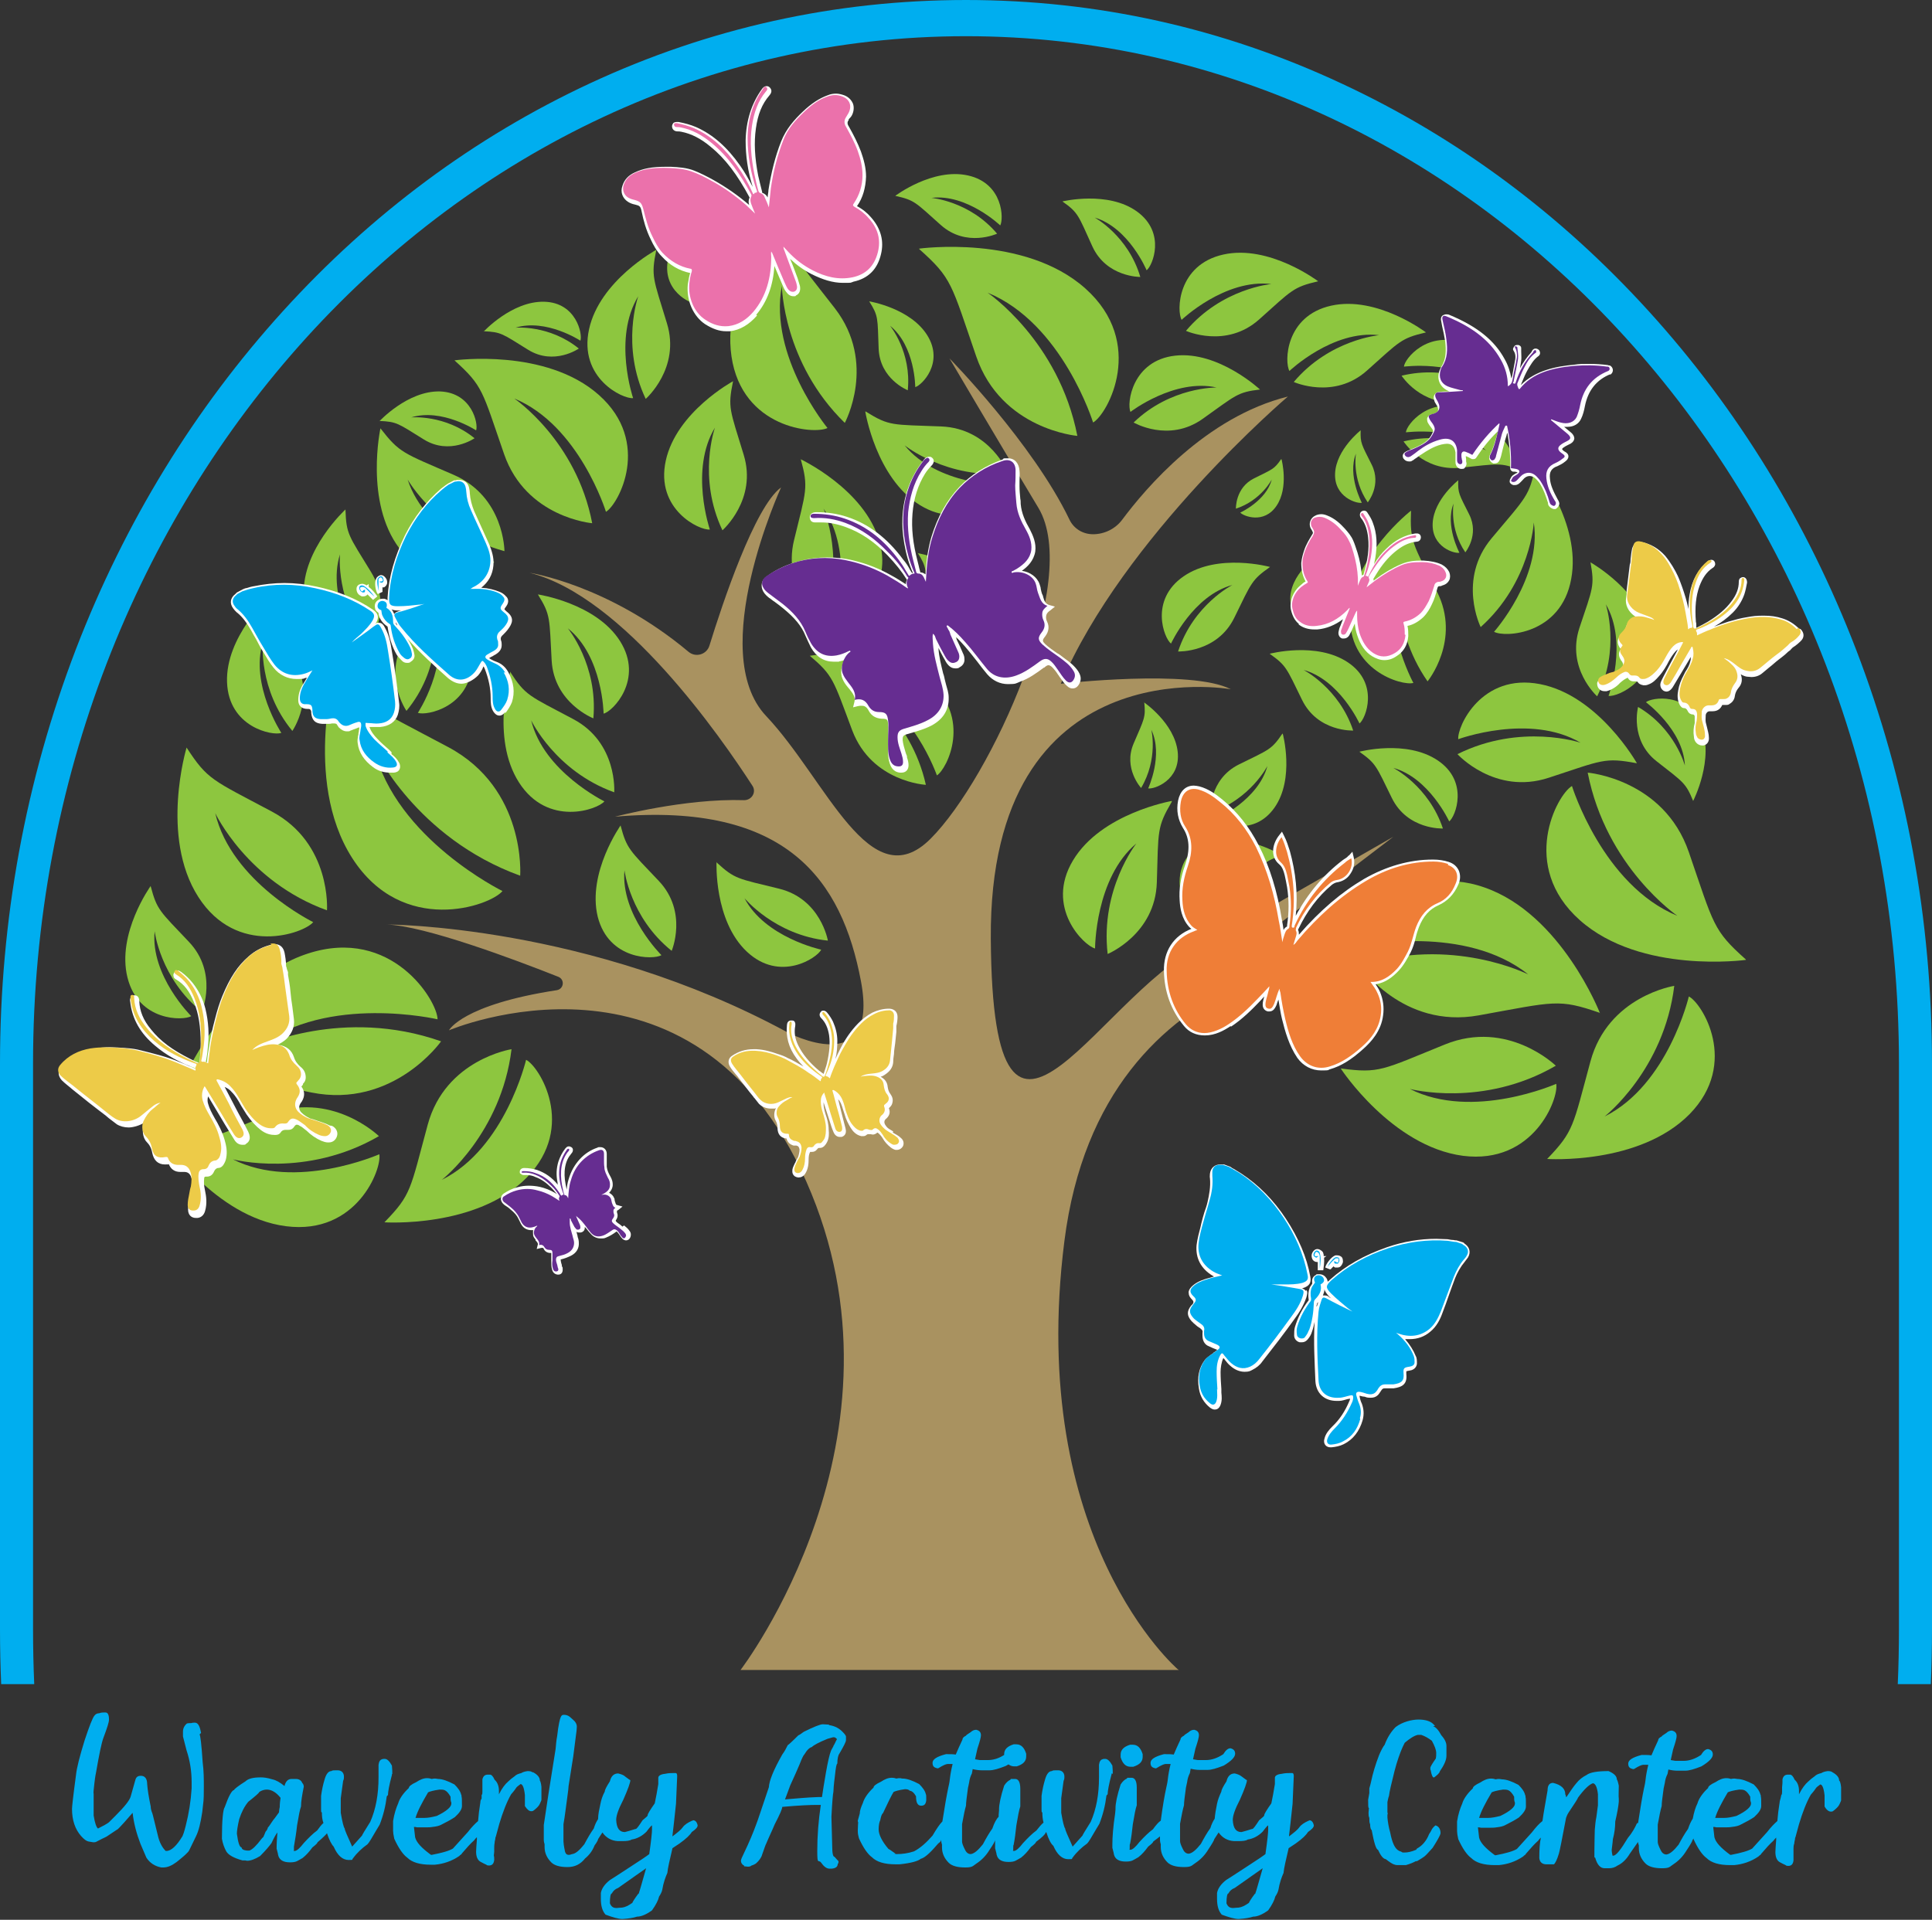 <?xml version="1.0" encoding="UTF-8"?>
<svg id="Layer_1" data-name="Layer 1" xmlns="http://www.w3.org/2000/svg" version="1.1" viewBox="0 0 491 488"><rect x="0" y="0" width="491" height="488" fill="#333333" stroke="none"/>
  <defs>
    <style>
      .cls-1 {
        fill: #eb71ab;
      }

      .cls-1, .cls-2, .cls-3, .cls-4, .cls-5, .cls-6, .cls-7, .cls-8, .cls-9 {
        stroke-width: 0px;
      }

      .cls-2 {
        fill: #00aeef;
      }

      .cls-3 {
        fill: none;
      }

      .cls-4 {
        fill: #662d91;
      }

      .cls-5 {
        fill: #8dc63f;
      }

      .cls-6 {
        fill: #edcb48;
      }

      .cls-7 {
        fill: #ef7e37;
      }

      .cls-8 {
        fill: #fff;
      }

      .cls-9 {
        fill: #a99260;
      }
    </style>
  </defs>
  <line class="cls-3" x1="246.5" y1="498.7" x2="244.5" y2="496.7"/>
  <path class="cls-9" d="M299.6,424.5h-111.4s45.5-59.3,16.7-124.2c-28.8-64.9-90.8-38.4-90.8-38.4,0,0,3.3-6.5,27.4-10.2,1.8-.3,2.1-2.7.4-3.4-11.1-4.4-34-13-43.7-13.3,0,0,51.4,0,101.9,27.4,0,0,23.5,12.5,18.7-13-4.8-25.5-18.7-45.6-62.5-41.8,0,0,17.7-4.7,32.8-4.2,2,0,3.2-2.1,2.1-3.7-7.9-12.2-32.7-48.1-56.6-54.1,0,0,20,3,40.4,20.1,1.8,1.5,4.6.7,5.3-1.6,3.3-10.7,11.5-35.3,18.2-40.2,0,0-19.2,41.8-3.8,58.1s26.4,46.6,41.8,31.2c15.4-15.4,38.4-65.8,27.4-84.1-11-18.3-22.6-38-22.6-38,0,0,21.2,21.6,30.5,41,1.1,2.3,3.4,3.7,6,3.7h0c2.9,0,5.7-1.4,7.4-3.7,5.9-7.9,21.2-26.1,42.1-31.3,0,0-41.8,35.6-57.7,73,0,0,33.1-3.8,43.2,1.4,0,0-61.5-11.1-61,63.4.5,74.5,28.4,11,56.2.5l46.1-26.4-34.6,26.4,32.7,2.9s-72.1-2.4-81.7,73.5c-9.6,75.9,28.8,108.8,28.8,108.8h0Z"/>
  <path class="cls-5" d="M45.7,276.3s11.1-26.9,32.5-33.9c21.4-7,33,12.1,33,16.7,0,0-27.9-6.5-45.5,7,0,0,21.4-10.2,46.4-1.4,0,0-12.1,17.2-33,13-20.9-4.2-21.8-5.1-33.4-1.4h0Z"/>
  <path class="cls-5" d="M47.4,190.1s-6.8,22.6,3,37.9c9.8,15.3,26.8,9.3,29.2,6.4,0,0-20.8-10.2-24.9-27.7,0,0,8.2,17.4,28.4,24.7,0,0,1.2-17-14-25.1-15.2-8.1-16.3-8-21.7-16.3Z"/>
  <path class="cls-5" d="M68.3,151.8s-11,10.1-10.6,21.6c.4,11.5,11.6,13.7,13.8,12.9,0,0-8-12.2-4.7-23.1,0,0-1.2,12.1,7.5,22.6,0,0,6.1-8.8.4-18.1-5.7-9.3-6.3-9.6-6.5-15.8h0Z"/>
  <path class="cls-5" d="M87.8,129.5s-11,10.1-10.6,21.6c.4,11.5,11.6,13.7,13.8,12.9,0,0-8-12.2-4.6-23.1,0,0-1.2,12.1,7.5,22.6,0,0,6.1-8.8.4-18.1-5.7-9.3-6.3-9.6-6.5-15.8h0Z"/>
  <path class="cls-5" d="M38.3,225.2s-8.7,12.1-5.9,23.3,14.2,11,16.2,9.8c0,0-10.4-10.3-9.3-21.6,0,0,1.4,12,12,20.5,0,0,4.2-9.9-3.3-17.8-7.5-7.9-8.1-8.1-9.7-14.1h0Z"/>
  <path class="cls-5" d="M157.8,209.7s-8.6,12.1-5.9,23.3c2.8,11.1,14.2,11,16.2,9.8,0,0-10.4-10.3-9.4-21.6,0,0,1.4,12,12,20.5,0,0,4.2-9.9-3.3-17.8-7.5-7.9-8.1-8.1-9.7-14.1h0Z"/>
  <path class="cls-5" d="M182.1,219.1s-.7,14.9,7.7,22.8c8.4,7.9,17.9,1.6,18.9-.5,0,0-14.3-3.1-19.5-13.1,0,0,7.7,9.4,21.2,10.8,0,0-1.8-10.6-12.4-13.2-10.6-2.6-11.2-2.4-15.8-6.6h0Z"/>
  <path class="cls-5" d="M96.4,107.1s7.2-7.8,15.4-7.6c8.2.3,9.8,8.3,9.2,9.9,0,0-8.7-5.7-16.5-3.3,0,0,8.6-.8,16.1,5.3,0,0-6.3,4.4-12.9.3-6.6-4.1-6.8-4.5-11.3-4.7h0Z"/>
  <path class="cls-5" d="M122.9,84.3s7.2-7.8,15.4-7.6,9.8,8.3,9.2,9.9c0,0-8.7-5.7-16.5-3.3,0,0,8.6-.8,16.1,5.3,0,0-6.3,4.4-12.9.3-6.6-4.1-6.8-4.5-11.3-4.7h0Z"/>
  <path class="cls-5" d="M204.7,46.4s10.5,1.7,14.8,8.7c4.3,7-1.5,12.7-3.1,13.1,0,0,0-10.4-6.4-15.6,0,0,5.5,6.7,4.5,16.4,0,0-7.1-2.8-7.4-10.6s0-8.2-2.4-12h0Z"/>
  <path class="cls-5" d="M219.9,104.6s2.7,16.9,13.9,23.8,20.4-2.4,21.1-5c0,0-16.8-.1-25-10.2,0,0,10.8,8.7,26.3,7.1,0,0-4.5-11.4-17-11.9-12.5-.5-13.1,0-19.2-3.8h0Z"/>
  <path class="cls-5" d="M220.9,76.6s10.5,1.7,14.8,8.7-1.5,12.7-3.1,13.1c0,0,0-10.4-6.4-15.6,0,0,5.5,6.7,4.5,16.4,0,0-7.1-2.8-7.4-10.6s0-8.2-2.4-12h0Z"/>
  <path class="cls-5" d="M270,51.2s11.6-2.8,19,2.6,3.9,13.8,2.4,14.9c0,0-4.5-10.8-13.2-13.4,0,0,8.5,4.6,11.6,15.1,0,0-8.6.1-12.2-7.8s-3.5-8.5-7.6-11.4h0Z"/>
  <path class="cls-5" d="M227.5,49.8s9.5-7.2,18.5-5.2c9,2,9.1,11.1,8.2,12.7,0,0-8.5-8.1-17.5-7,0,0,9.7.8,16.7,9.1,0,0-7.8,3.6-14.3-2.2s-6.6-6.3-11.5-7.4Z"/>
  <path class="cls-5" d="M335,71.5s-12.4-9.4-24.1-6.8-11.9,14.4-10.6,16.6c0,0,11-10.5,22.8-9.1,0,0-12.6,1.1-21.7,11.9,0,0,10.2,4.6,18.6-2.9s8.6-8.2,15-9.7h0Z"/>
  <path class="cls-5" d="M362.4,84.5s-12.4-9.4-24.1-6.8-11.9,14.4-10.6,16.6c0,0,11-10.5,22.8-9.1,0,0-12.6,1.1-21.7,11.9,0,0,10.2,4.6,18.6-2.9s8.6-8.2,15-9.7h0Z"/>
  <path class="cls-5" d="M385.9,102.9s-4.1-11.8-13.6-15.5-15.4,3.9-15.5,5.8c0,0,12.9-1.7,20.4,4.6,0,0-9.4-5.1-21-2.3,0,0,4.9,7.7,14.5,6.7,9.6-1,10.1-1.4,15.2.6h0Z"/>
  <path class="cls-5" d="M386.4,119.6s-4.1-11.8-13.6-15.5c-9.5-3.7-15.4,3.9-15.5,5.8,0,0,12.9-1.7,20.4,4.6,0,0-9.4-5.1-21-2.3,0,0,4.9,7.7,14.5,6.7,9.6-1,10.1-1.4,15.2.6h0Z"/>
  <path class="cls-5" d="M320.2,99s-10.5-9.8-21.5-8.6-12.4,12.2-11.4,14.3c0,0,11.2-8.6,21.9-6.2,0,0-11.7-.2-21.1,8.9,0,0,8.9,5.2,17.5-.9s8.8-6.8,14.7-7.5h0Z"/>
  <path class="cls-5" d="M233.2,140.6s10.5,1.7,14.8,8.6c4.3,7-1.5,12.7-3.1,13.1,0,0,0-10.4-6.4-15.6,0,0,5.5,6.7,4.5,16.4,0,0-7.1-2.8-7.4-10.6s0-8.2-2.4-12h0Z"/>
  <path class="cls-5" d="M297.8,203.6s-17.9,3.1-25.1,15.1c-7.2,12,2.8,21.7,5.6,22.4,0,0,0-17.9,10.5-26.7,0,0-9.2,11.6-7.3,28.1,0,0,12.1-5,12.5-18.2.4-13.3,0-14,3.8-20.5h0Z"/>
  <path class="cls-5" d="M322.7,144.1s-13.2-3.6-21.9,2.4c-8.7,6-5,15.7-3.2,17.1,0,0,5.6-12.2,15.6-14.9,0,0-9.9,5-13.8,16.9,0,0,9.9.4,14.3-8.6,4.4-9,4.4-9.6,9.1-12.9h0Z"/>
  <path class="cls-5" d="M322.6,166.2s12-3.2,20,2.2,4.5,14.3,2.9,15.5c0,0-5.1-11.1-14.2-13.6,0,0,9,4.6,12.6,15.4,0,0-9,.4-13-7.8s-4-8.7-8.2-11.7h0Z"/>
  <path class="cls-5" d="M345.4,191.1s12-3.2,20,2.2,4.5,14.3,2.9,15.5c0,0-5.1-11.1-14.2-13.6,0,0,9,4.6,12.6,15.4,0,0-9,.4-13-7.8s-4-8.7-8.2-11.7h0Z"/>
  <path class="cls-5" d="M336.6,140s-7.2,4.1-8.5,10.4,4.6,8.9,5.9,8.8c0,0-2.8-7.7.4-13.2,0,0-2.1,6.4,1.2,13.2,0,0,4.5-4,2.5-9.8s-2.2-6-1.6-9.4h0Z"/>
  <path class="cls-5" d="M404.3,143s12.9,7.3,15,18.4c2.2,11.2-8.1,15.8-10.5,15.5,0,0,5-13.6-.7-23.3,0,0,3.8,11.4-2.2,23.4,0,0-7.9-7.1-4.5-17.4,3.4-10.2,3.9-10.6,2.8-16.7h0Z"/>
  <path class="cls-5" d="M416,194s-9.7-17.2-24.6-20.1-21.1,10.8-20.8,14c0,0,18.2-6.7,31.1.9,0,0-15.2-5.1-31.3,2.9,0,0,9.5,10.5,23.2,6s14.2-5.2,22.3-3.7h0Z"/>
  <path class="cls-5" d="M430.3,203.6s5.5-10.7,2-19.2c-3.5-8.6-12.6-7.1-14-5.9,0,0,9.5,7,9.9,16.1,0,0-2.5-9.4-11.9-14.9,0,0-2.2,8.4,4.7,13.8,6.9,5.4,7.4,5.5,9.3,10.1h0Z"/>
  <path class="cls-5" d="M358.6,129.8s-14.9,11.6-15.5,26.1c-.7,14.5,13.2,18.5,16.1,17.7,0,0-8.9-16.2-3.5-29.6,0,0-2.7,15.1,7.1,29.2,0,0,8.6-10.5,2.4-22.8-6.2-12.3-6.9-12.7-6.6-20.6Z"/>
  <path class="cls-5" d="M370.7,122s-6.3,4.9-6.6,11c-.3,6.1,5.6,7.8,6.8,7.5,0,0-3.7-6.9-1.5-12.5,0,0-1.1,6.4,3,12.4,0,0,3.6-4.4,1-9.6s-2.9-5.4-2.8-8.7h0Z"/>
  <path class="cls-5" d="M345.9,109.3s-6.3,4.9-6.6,11c-.3,6.1,5.6,7.8,6.8,7.5,0,0-3.7-6.9-1.5-12.5,0,0-1.1,6.4,3,12.4,0,0,3.6-4.4,1-9.6s-2.9-5.4-2.8-8.7h0Z"/>
  <path class="cls-5" d="M390.2,118.4s11.8,14.6,9.1,28.8c-2.6,14.2-16.9,14.9-19.6,13.4,0,0,12.2-13.7,10.1-27.8,0,0-.8,15.2-13.5,26.6,0,0-6-12.1,2.8-22.6,8.8-10.5,9.6-10.7,11.1-18.4h0Z"/>
  <path class="cls-5" d="M326,186.5s3.1,11.4-2.1,18.8-13.5,4.2-14.6,2.8c0,0,10.5-4.8,12.8-13.4,0,0-4.3,8.5-14.5,11.9,0,0-.4-8.5,7.3-12.3s8.2-3.7,11-7.8h0Z"/>
  <path class="cls-5" d="M325.9,217.5s-10-6.2-18.6-3.5-8,11.7-6.9,13.2c0,0,7.6-8.7,16.6-8.4,0,0-9.4,1.6-15.6,10.4,0,0,8,2.8,13.9-3.5s6-6.8,10.6-8.3h0Z"/>
  <path class="cls-5" d="M325.7,116.8s1.9,7.1-1.3,11.8c-3.2,4.7-8.4,2.6-9.2,1.7,0,0,6.6-3,8-8.4,0,0-2.7,5.3-9.1,7.4,0,0-.2-5.3,4.6-7.7s5.1-2.3,6.9-4.9h0Z"/>
  <path class="cls-5" d="M203.4,116.7s16.3,7.6,20.1,20.9c3.8,13.3-8.3,20-11.1,19.9,0,0,4.7-17-3.1-28.2,0,0,5.8,13.4-.3,28.6,0,0-10.3-7.9-7.2-20.6s3.7-13.3,1.7-20.6h0Z"/>
  <path class="cls-5" d="M180.9,52.7s-9.4,5.1-11.1,13.1c-1.7,8,5.6,11.5,7.3,11.4,0,0-3.4-9.9.8-16.8,0,0-2.9,8.1,1.2,16.9,0,0,5.8-5,3.5-12.5s-2.7-7.7-1.8-12.1h0Z"/>
  <path class="cls-5" d="M186.3,96.9s-14.4,7.8-17.1,20.2c-2.7,12.4,8.6,17.8,11.2,17.5,0,0-5.2-15.2,1.3-25.9,0,0-4.5,12.6,1.9,26.1,0,0,8.9-7.8,5.4-19.2-3.5-11.5-4.1-11.9-2.7-18.7h0Z"/>
  <path class="cls-5" d="M166.8,63.5s-14.4,7.8-17.1,20.2,8.6,17.8,11.2,17.5c0,0-5.2-15.2,1.3-25.9,0,0-4.5,12.6,1.9,26.1,0,0,8.9-7.8,5.4-19.2-3.5-11.5-4.1-11.9-2.7-18.7h0Z"/>
  <path class="cls-5" d="M115.5,91.6s23.2-3.2,36.7,8.8c13.5,12,5,27.8,1.8,29.7,0,0-6.8-22-23.3-28.8,0,0,15.8,10.7,19.8,31.7,0,0-16.8-1.4-22.4-17.6-5.6-16.2-5.3-17.2-12.6-23.8h0Z"/>
  <path class="cls-5" d="M233.6,63.2s26.7-3.7,42.2,10.1c15.5,13.8,5.8,31.9,2,34.1,0,0-7.8-25.2-26.8-33,0,0,18.1,12.3,22.8,36.4,0,0-19.3-1.6-25.7-20.2-6.4-18.6-6.1-19.8-14.5-27.3h0Z"/>
  <path class="cls-5" d="M443.7,244s-26.7,3.7-42.2-10.1c-15.5-13.8-5.8-31.9-2-34.1,0,0,7.8,25.2,26.8,33,0,0-18.1-12.3-22.8-36.4,0,0,19.3,1.6,25.7,20.2,6.4,18.6,6.1,19.8,14.5,27.3h0Z"/>
  <path class="cls-5" d="M406.6,257.5s-9.8-25.1-29.3-31.9c-19.6-6.9-30.7,10.5-30.8,14.8,0,0,25.9-5.5,41.9,7.3,0,0-19.5-9.9-42.8-2.2,0,0,10.8,16.1,30.2,12.6s20.2-4.3,30.9-.6h0Z"/>
  <path class="cls-5" d="M96.7,108.8s-4.1,18.8,4.8,30.6c8.9,11.8,22.4,5.9,24.1,3.4,0,0-17.5-7-22-20.9,0,0,7.7,13.6,24.6,18.2,0,0,0-13.8-12.9-19.4-12.9-5.6-13.7-5.5-18.6-11.8h0Z"/>
  <path class="cls-5" d="M109.4,146.7s11,10.1,10.6,21.6c-.4,11.5-11.6,13.7-13.8,12.9,0,0,8-12.2,4.6-23.1,0,0,1.2,12.1-7.5,22.6,0,0-6.1-8.8-.4-18.1,5.7-9.3,6.3-9.6,6.5-15.8h0Z"/>
  <path class="cls-5" d="M136.7,151.1s14.8,2.2,20.9,11.9-1.9,17.9-4.2,18.4c0,0-.2-14.6-9.1-21.7,0,0,7.7,9.3,6.5,22.9,0,0-10-3.9-10.6-14.7s-.2-11.5-3.5-16.8h0Z"/>
  <path class="cls-5" d="M205.8,166.7s18.8-3.2,30.1,6.3c11.3,9.4,4.8,22.5,2.2,24.1,0,0-6.1-17.7-19.7-22.9,0,0,13.1,8.3,16.9,25.3,0,0-13.7-.7-18.7-13.8-4.9-13.1-4.8-13.9-10.9-19.1h0Z"/>
  <path class="cls-5" d="M290.7,178.5s7.8,5.3,8.6,12.6c.8,7.2-6,9.6-7.5,9.3,0,0,3.9-8.4.8-14.9,0,0,1.8,7.4-2.6,14.8,0,0-4.6-5-1.9-11.3s3.1-6.6,2.7-10.5h0Z"/>
  <path class="cls-5" d="M85.6,168.6s-8.9,29.5,3.9,49.5c12.8,20,35.1,12.2,38.2,8.4,0,0-27.1-13.3-32.6-36.1,0,0,10.6,22.6,37.1,32.2,0,0,1.6-22.1-18.3-32.7-19.9-10.6-21.3-10.4-28.3-21.2Z"/>
  <path class="cls-5" d="M129.7,170.7s-5.1,16.8,2.2,28.2c7.3,11.4,20,6.9,21.7,4.8,0,0-15.5-7.6-18.6-20.6,0,0,6.1,12.9,21.1,18.3,0,0,.9-12.6-10.4-18.6s-12.1-5.9-16.1-12.1h0Z"/>
  <path class="cls-5" d="M199,54.2s-15.8,18.1-13.1,36.4c2.7,18.3,21,19.9,24.4,18.2,0,0-15-18.2-11.6-36.1,0,0,.3,19.5,16,34.8,0,0,8.2-15.2-2.5-29.1-10.8-13.9-11.8-14.2-13.3-24.2h0Z"/>
  <path class="cls-5" d="M41.7,289.6s12.9,19.8,31,22.1c18,2.3,24.4-14.6,23.7-18.3,0,0-21.2,9.4-37.2,1.3,0,0,18.5,4.9,37.1-5.9,0,0-12.2-11.9-28.2-5.4-16,6.5-16.6,7.4-26.4,6.1h0Z"/>
  <path class="cls-5" d="M340.8,271.7s12.9,19.7,31,22.1c18,2.3,24.4-14.6,23.7-18.3,0,0-21.2,9.4-37.2,1.3,0,0,18.5,4.9,37.1-5.9,0,0-12.2-11.9-28.2-5.4-16,6.5-16.6,7.4-26.4,6.1h0Z"/>
  <path class="cls-5" d="M97.6,310.7s23.5,1.6,36.3-11.4c12.7-13,3.1-28.3-.2-29.9,0,0-5.3,22.5-21.4,30.5,0,0,15.1-11.8,17.7-33.2,0,0-16.8,2.6-21.3,19.2s-4.1,17.7-11,24.8h0Z"/>
  <path class="cls-5" d="M393.1,294.6s23.5,1.6,36.3-11.4c12.7-13,3.1-28.3-.2-29.9,0,0-5.3,22.5-21.4,30.5,0,0,15.1-11.8,17.7-33.2,0,0-16.8,2.6-21.3,19.2s-4.2,17.7-11,24.8h0Z"/>
  <path class="cls-8" d="M192.2,80c2.8-3.3,4.3-7.5,4.6-12.4l2,4.7c.3.7.5,1.3,1,1.9.5.7,1.1,1.1,1.8,1.1s.5,0,.7-.2c.9-.4,1.2-1.3,1-2.4-.2-.7-.4-1.4-.6-2-.6-1.6-1.2-3.3-1.9-4.9,1.7,1.6,3.5,2.9,5.5,3.9,2.8,1.4,5.4,2.2,7.9,2.2s1.8,0,2.7-.3c3.7-.8,6.1-3.1,7-7,.8-3.3,0-6.4-2.4-9.2-1-1.2-2.2-2.2-3.7-3,1.5-2.1,2.2-4.7,2.3-7.5,0-2.3-.6-4.4-1.3-6.4-.8-2.1-1.8-4.1-3.1-6.4-.4-.6-.4-1.1,0-1.6v-.2c.3-.3.5-.5.7-.8.6-1,.7-2.2.4-3.1-.4-1-1.2-1.8-2.3-2.2-.6-.2-1.3-.4-2-.4s-1.4.1-2.1.4c-2.2.8-4.2,2.1-6.4,4.2-2,1.9-4.2,4.3-5.5,7.6-1.5,3.8-2.5,7.9-3.2,12.3,0,.6-.2,1.3-.2,1.9-.3-.6-.8-1-1.4-1.2,0,0,0,0,0-.2-.4-1.5-.7-2.9-1-4.1-.9-4.6-1.1-8.5-.6-12,.5-3.7,1.6-6.3,3.4-8.4.9-1,.5-1.7.1-2.1-.3-.3-.6-.3-.8-.3-.6,0-1,.5-1.2.8-2.6,3.6-4,8-4.1,13,0,3.8.5,7.7,1.8,11.8-1-1.9-2-3.7-3.2-5.4-3.3-4.7-6.9-7.9-11.2-9.8-1.4-.6-2.9-1-4.5-1.3-.1,0-.2,0-.4,0-.5,0-.8.2-.9.3-.1.2-.3.4-.3.8,0,.8.6,1.3,1.4,1.3.3,0,.6,0,1,.1,2.5.5,4.9,1.7,7.4,3.8,3.7,3,6.8,7.1,9.9,12.9-.3.7-.3,1.3-.1,1.9-2.8-2.4-5.8-4.5-9-6.3-1.8-1-3.4-1.8-4.9-2.4-2-.8-4.1-.9-5.9-1-.6,0-1.1,0-1.7,0-3,0-5.4.4-7.5,1.4-1.6.7-2.7,1.8-3.2,3.4-.6,1.6,0,3.2,1.4,4.1.6.4,1.3.6,1.8.7,1.2.3,1.4.4,1.7,1.9.4,2,1.1,4.6,2.3,7,.6,1.3,1.5,3,2.8,4.3,2,2.2,4.4,3.6,7.2,4.2-.3.9-.4,1.8-.6,2.9-.4,4.1,1.4,8.1,4.4,10.1,1.9,1.2,3.6,1.8,5.3,1.8s.6,0,1,0c2.6-.3,4.9-1.7,6.9-4h0Z"/>
  <path class="cls-8" d="M330,158.7c1.1.9,2.5,1.3,4,1.3s.5,0,.8,0c2.3-.2,4.5-1.1,6.5-2.6l-.7,1.8c-.2.4-.3.8-.4,1.3-.2.8.2,1.6.9,1.8.1,0,.3,0,.5,0,.5,0,1-.3,1.3-.8.2-.4.4-.8.6-1.2.3-.6.5-1.2.8-1.8.1,1,.3,2,.6,2.9.8,2.5,2,4.3,3.8,5.4,1,.6,2,1,3.1,1s2.1-.3,3.1-1c1.8-1.1,2.8-2.8,3-5.1,0-.9,0-1.7-.2-2.6,1.5-.3,2.8-1.1,4-2.2,1-1,1.7-2.2,2.2-3.3.6-1.2,1-2.5,1.4-4.1.1-.4.3-.5.5-.5h.2c.2,0,.4-.1.6-.2.8-.2,1.4-.7,1.7-1.3.3-.6.3-1.4,0-2.1-.4-.8-1-1.4-1.9-1.9-1.3-.6-2.8-.9-4.6-1h-.7c-1.4,0-3.1.1-5,.9-2.3,1-4.5,2.3-6.6,3.9-.1,0-.2.2-.4.3,0-.1,0-.3-.1-.4.5-.8.9-1.5,1.3-2.1,1.5-2.3,3.1-4,4.8-5.3,1.7-1.3,3.2-1.9,4.8-2.1,1.1,0,1.2-.9,1.2-1.1,0-.6-.4-1-1-1s-.2,0-.4,0c-2.7.4-5.2,1.7-7.4,3.9-1.2,1.1-2.2,2.4-3.1,3.9.1-.5.2-1,.3-1.5.6-3.4.4-6.4-.6-9-.3-.9-.8-1.7-1.4-2.6-.3-.5-.7-.5-.9-.5s-.5.1-.7.3c-.4.4-.4,1.1,0,1.6.1.1.2.3.3.4.8,1.2,1.3,2.7,1.5,4.6.3,2.8-.1,5.7-1.2,9.4-.1,0-.3.1-.4.2-.2-2-.5-3.9-1.1-5.8-.4-1.2-.7-2.2-1.1-3.1-.5-1.2-1.4-2.2-2.1-3-1.1-1.2-2.5-2.6-4.6-3.4-.5-.2-1-.3-1.4-.3s-1.1.1-1.6.4c-1,.5-1.5,1.6-1.3,2.6.1.5.3.8.5,1.1.3.6.4.6,0,1.2-.6,1-1.5,2.4-2,4-.3.9-.6,2-.7,3.1,0,1.7.3,3.3,1.1,4.7-.4.2-.8.5-1.2.9-2,1.6-3,4.2-2.5,6.4.4,1.6,1,2.7,2,3.5h0Z"/>
  <path class="cls-8" d="M270.2,167.1c-.5-.4-1-.8-1.6-1.1-1-.7-2-1.4-2.9-2.2-.8-.8-.9-1-.1-2,1-1.3,1.1-2.6.5-3.8-.3-.6-.3-1.1-.2-1.6.1-.5.5-.9,1.1-1.3l1.1-.9-1.4-.4c-1-.3-1.3-1-1.6-2.1,0-.3-.2-.5-.3-.8-.1-.3-.2-.7-.3-1.2,0-.4-.2-.8-.3-1.2-.6-1.8-2.4-3.1-4.5-3.4,1.4-1,3-2.5,3.4-4.9.3-2.2-.6-4.1-1.4-5.7-1.1-1.9-2.1-4-2.3-6.4,0-.4,0-.9-.1-1.3-.1-1.1-.2-2.1-.2-3.1,0-.5,0-.9,0-1.4,0-.9.1-1.8,0-2.6-.1-1.9-1.2-3.2-2.9-3.2s-.9,0-1.4.3c-4.4,1.6-8.1,3.9-11,7-3.2,3.4-5.5,7.5-7.1,12.7-.9,3.1-1.3,6.2-1.5,9.5-.4-.3-.8-.5-1.3-.5h0c-.1-.5-.3-1-.4-1.6-.1-.4-.2-.8-.3-1.2-1.2-4.6-1.6-8.4-1.3-12.1.3-3.9,1.4-7.3,3.2-10.2.5-.8,1.1-1.5,1.7-2.1.3-.3.5-.7.5-1.1,0-.4-.2-.7-.5-.9-.2-.2-.5-.2-.7-.2-.5,0-.9.3-1.1.5-.1.1-.2.2-.3.4-2,2.5-3.4,5.3-4.3,8.2-1.2,4.1-1.4,8.3-.6,12.9.5,2.9,1.2,5.3,2.2,7.5,0,0-.1,0-.2.1,0-.1-.1-.2-.2-.3-.1-.2-.2-.3-.3-.5-.5-1-1.1-1.9-1.8-2.7-4-5.4-8.7-9-14.2-10.8-2.4-.8-5-1.2-7.7-1.2h-.2c-1.2,0-1.6.7-1.6,1.3,0,.3.1.6.3.9.3.3.6.4,1.1.4s.1,0,.2,0c.5,0,.9,0,1.4,0,2,0,4,.4,6.2,1.2,3.8,1.4,7.1,3.6,10.5,7.1,2.1,2.2,3.7,4.2,5,6.3-.2.4-.3.7-.3,1.1-1.1-.7-2.3-1.5-3.8-2.3-3-1.7-6.1-2.9-9.4-3.7-2.3-.6-4.6-.8-6.8-.8s-4.7.3-6.9.9c-3.1.8-6,2.1-8.4,3.9-1.4.9-1.7,2.5-.9,3.9.4.7,1,1.2,1.5,1.6.5.3.9.7,1.4,1,.8.6,1.5,1.1,2.2,1.7,2.8,2.3,4.6,4.4,5.6,6.9.4.9.9,2,1.4,3,1.4,2.4,3.3,3.6,5.8,3.6s.9,0,1.4-.1c.4,0,.9-.2,1.3-.3-.8,1.5-1.1,3.3-.5,4.7.3.8.8,1.5,1.3,2.1l.5.6c.9,1.1,1.6,2.1,1.2,3.4l-.3,1.2,1.2-.3c.4-.1.7-.1,1-.1.5,0,1.2.1,1.8,1.3.7,1.3,1.8,1.9,3.3,2,1.4,0,1.5.2,1.6,1.4.1,1.1,0,2.1,0,3.3,0,.5,0,1,0,1.4v.5c0,1.6-.1,3.1.4,4.7.2.6.7,2.2,2.6,2.4.1,0,.2,0,.4,0,1.1,0,1.8-.7,1.8-1.9,0-.7-.2-1.4-.4-2v-.3c-.2-.4-.3-.8-.4-1.1-.3-1-.6-2-.7-3,0-.9.1-1.2,1.2-1.5,2-.6,4-1.1,6-2.1,3.1-1.6,4.6-4.1,4.5-7.2,0-1.2-.4-2.3-.7-3.4-.1-.4-.2-.8-.3-1.2-.1-.5-.2-1-.4-1.5-.5-2.1-1.1-4.3-1.2-6.5.2.4,1.2,2.4,1.6,3,.3.6.7,1.3,1.4,1.8.4.3.9.4,1.3.4s.8,0,1.1-.3c.8-.4,1.3-1.2,1.2-2.1,0-.5-.1-.9-.4-1.5-.5-1.2-1-2.3-1.6-3.5l-.2-.6c.8.7,1.6,1.6,2.4,2.5,1,1.2,2,2.4,3,3.7.8,1.1,1.7,2.2,2.6,3.3,1.4,1.6,3.2,2.5,5.3,2.5s2-.2,3-.6c2.3-.8,4.2-2.2,6.1-3.6h.1c.4-.4.8-.6,1-.6s.4,0,.9.4c.6.6,1.1,1.2,1.6,2,.2.2.3.5.5.7.5.7,1,1.5,1.7,2.1.6.6,1.1.7,1.5.7.8,0,1.4-.5,1.8-1.4.6-1.3,0-2.3-.4-3-.9-1.3-2.1-2.3-3.4-3.2h0Z"/>
  <path class="cls-8" d="M158.2,311.8c-.2-.2-.4-.3-.6-.5-.4-.3-.8-.5-1.1-.9,0,0,0,0,0-.1,0,0,0,0,0-.1.6-.8.5-1.5.3-2,0-.1,0-.2,0-.4,0,0,0-.1.3-.2l1.1-.9-1.4-.4c-.2,0-.2-.1-.4-.5,0-.1,0-.2-.1-.3,0,0,0-.2-.1-.4,0-.2,0-.4-.1-.5-.2-.6-.7-1.1-1.3-1.4.4-.4.8-1,.9-1.7.1-1-.2-1.8-.6-2.5-.4-.7-.8-1.5-.9-2.4,0-.2,0-.4,0-.5,0-.4,0-.8,0-1.2s0-.4,0-.5c0-.4,0-.7,0-1.1,0-1-.7-1.7-1.6-1.7s-.5,0-.7.1c-1.8.6-3.3,1.6-4.5,2.9-1.3,1.4-2.3,3.1-2.9,5.2-.3.9-.4,1.8-.5,2.7,0,0,0-.1,0-.2-.4-1.8-.6-3.2-.5-4.6.1-1.5.5-2.8,1.2-3.8.2-.3.4-.5.6-.8.2-.2.3-.5.3-.8,0-.3-.1-.5-.4-.7-.2-.1-.4-.2-.6-.2-.4,0-.6.2-.7.3,0,0-.1.1-.2.2-.8,1-1.4,2.2-1.8,3.4-.5,1.7-.6,3.4-.2,5.3,0,.2,0,.4.1.6-1.5-1.9-3.3-3.1-5.3-3.8-1-.3-2.1-.5-3.3-.5h0c-.7,0-1.1.5-1.1.9s0,.5.3.6c.2.2.4.3.8.3h.1c.2,0,.3,0,.5,0,.7,0,1.5.1,2.3.5,1.4.5,2.7,1.4,4,2.7.5.5,1,1.1,1.4,1.6-.1,0-.3-.2-.5-.3-1.2-.7-2.5-1.2-3.8-1.5-.9-.2-1.9-.3-2.8-.3s-1.9.1-2.9.4c-1.3.3-2.4.9-3.5,1.6-.7.5-.9,1.4-.5,2.1.2.4.5.6.7.8.2.1.4.3.6.4.3.2.6.4.9.7,1.1.9,1.7,1.6,2.1,2.5.2.4.4.8.6,1.2.6,1.1,1.5,1.6,2.7,1.6s.3,0,.4,0c-.1.5,0,1,0,1.4.1.4.4.7.6,1v.2c.5.5.6.7.6,1l-.3,1.2,1.2-.3c.1,0,.2,0,.3,0s.2,0,.3.3c.3.6.9,1,1.7,1h.2s0,0,0,.2c0,.4,0,.8,0,1.2,0,.2,0,.4,0,.6v.2c0,.6,0,1.3.2,2,.2.8.7,1.2,1.4,1.3,0,0,.1,0,.2,0,.7,0,1.1-.5,1.1-1.2s0-.6-.2-.9h0c0-.2,0-.4-.1-.6-.1-.4-.2-.7-.2-1.1h0c0-.1,0-.1.2-.1.8-.2,1.6-.5,2.4-.9,1.4-.7,2.1-1.9,2-3.3,0-.5-.1-1-.3-1.5,0-.1,0-.3-.1-.5,0,0-.2-.8-.2-.8,0,0,0,0,0,0,.2.2.5.2.8.2s.4,0,.6-.1c.5-.2.8-.7.7-1.3h0c.2.1.3.3.5.5.3.4.7.9,1.1,1.3.6.7,1.5,1.1,2.4,1.1s.9,0,1.4-.2c1-.4,1.8-.9,2.6-1.5,0,0,.1,0,.1-.1,0,0,0,0,0,0,.2.2.4.4.6.7l.2.3c.2.3.4.6.7.9.3.3.7.4.9.4.5,0,.9-.3,1.1-.8.2-.5.2-1.1-.2-1.6-.4-.6-.9-1-1.4-1.4h0Z"/>
  <path class="cls-8" d="M83.8,286.1c-1.1-.6-2.3-.9-3.4-1.3-.6-.2-1.1-.4-1.6-.5-.8-.4-1.5-.8-2.2-1.5-.6-.6-.7-1.4-.4-2,.1-.3.3-.5.5-.8.8-1.3.8-2.6-.1-3.8.2-.2.3-.4.4-.5v-.2c.5-.5.7-1,.7-1.6,0-1.1-.4-2-1.3-2.7-.8-.7-1.4-1.5-1.7-2.5-.6-1.8-1.9-2.8-3.9-3.1-.1,0-.2,0-.3,0,.8-.4,1.7-.9,2.4-1.6,1.4-1.5,2-3.1,1.8-4.9-.1-1.1-.3-2.1-.4-3.2-.2-1.3-.4-2.7-.5-4-.1-1.4-.4-2.8-.6-4.1v-.7c-.1-.3-.2-.5-.3-.8,0-.3-.2-.6-.2-.8,0-1.2-.2-2.4-.4-3.4-.4-1.8-1.7-2.1-2.4-2.1s-.5,0-.8.1c-2.2.5-4.2,1.5-5.9,3-2.8,2.4-4.8,5.5-6.7,10.1-.7,1.7-1.3,3.6-1.9,6-.6,2.2-1.1,4.5-1.5,7.1-.2,1.2-.4,2.4-.5,3.7,0,0-.2,0-.3,0,.2-1.1.4-2.2.5-3.5.4-3.5.2-6.8-.6-10.1-.6-2.4-1.7-4.6-3.2-6.5-.8-1-1.7-1.9-2.9-2.8-.3-.2-.6-.4-.9-.4s-.7.2-.9.5c-.2.3-.3.6-.2.9,0,.4.3.7.7.9,2,1.2,3.4,3,4.5,5.8,1.2,2.9,1.7,6.2,1.7,10.5,0,1.7-.2,3.4-.3,5-.4-.2-.7-.4-1.1-.5-.4-.2-.8-.4-1.2-.6-4.6-2.3-7.7-4.6-10-7.5-2-2.4-2.9-4.7-3-7.2,0-1.3-.8-1.5-1.2-1.5h-.1c-.4,0-.7.2-.8.4-.3.4-.3.9-.2,1.3h0c.5,4.4,2.6,8,6.3,11.1,2.8,2.4,6.2,4.3,10.4,5.8,0,0,0,0,0,.1-.9-.4-1.8-.7-2.6-1.1-.5-.2-1-.4-1.5-.6-3.3-1.4-6.7-2.2-9.9-3-1.1-.3-2.4-.5-4-.6-1.4-.1-2.7-.2-3.8-.2s-2.9.1-4.2.4c-3.4.6-6.1,2.1-8.2,4.4-1,1.1-.9,2.5.1,3.6.9.9,1.9,1.6,2.8,2.4.5.4,1,.8,1.5,1.2,1.7,1.4,3.5,2.8,5.2,4.1l1.7,1.3c.2.2.5.4.7.6.7.5,1.4,1.1,2.1,1.6.8.5,1.9.8,3,.8s3-.5,4.2-1.4c0,.1-.1.2-.2.3-.7,1.5-.5,3.7.6,4.8.7.7,1.2,1.6,1.4,2.8.4,1.9,1.5,2.9,3.2,2.9s.7,0,1-.1c.5,1.3,1.5,2,2.9,2h.2c.1,0,.6,0,.7,0h.1c.9,0,1.5.4,1.8,1.4.4,1.1.3,2.2,0,3.3v.5c-.3.4-.4.9-.4,1.3,0,.2,0,.5-.1.7-.2.8-.3,1.5-.3,2.4,0,1.3.8,2.1,2,2.1s.2,0,.4,0c.9-.1,1.6-.7,1.9-1.7.6-2,.3-3.9,0-5.3-.3-1.3-.3-2.2-.2-3.1,0-.4.3-.4.4-.4h.2c.9,0,1.5-.4,1.9-1.3.3-.7.8-.9,1-.9.8,0,1.3-.6,1.5-1,.3-.5.5-1,.6-1.6.3-1.6,0-3.1-.4-4.5-.6-2.1-1.6-4-2.5-5.5-.8-1.4-1.4-2.6-1.7-3.7-.2-.6-.2-1.3,0-1.9l4.3,7.2c.8,1.3,1.6,2.6,2.4,3.9.5.8,1.2,1.2,2,1.2s.7,0,1-.3c.5-.3,1.4-1.1.5-3-.8-1.6-1.7-3.3-2.6-4.9l-3.4-6.5c.7.3,1.3.7,1.8,1.3,1,1,1.7,2.2,2.4,3.5.2.3.3.5.5.8,1.1,1.9,2.3,3.4,3.6,4.6,1.1,1,2.4,2,4.4,2h.1c.3,0,1,0,1.4-.6.3-.5.7-.7,1.3-.7s.2,0,.4,0c.1,0,.2,0,.3,0,.8,0,1.2-.4,1.4-.7.4-.6.6-.6.7-.6.2,0,.4,0,.8.3.5.2.9.6,1.3.9.1.1.3.2.4.3,1.1,1.1,2.4,2,3.8,2.6.5.2,1.1.4,1.6.4h.3c1.1,0,1.9-.8,2.1-1.8.2-.9-.3-1.9-1.3-2.4h0Z"/>
  <path class="cls-8" d="M457.2,159.8c-1.2-1.2-2.6-2.1-4.2-2.6-1.5-.5-3-.7-4.8-.7s-2.7.1-4.3.4c-1.4.2-2.8.6-4.6,1.1-1.2.4-2.4.8-3.7,1.3,1.8-1,3.4-2.2,4.8-3.6,1.3-1.3,2.3-2.9,2.9-4.6.3-.9.5-1.9.7-3,0-.9-.4-1.3-.9-1.4h-.1c-.3,0-.5.1-.8.3-.2.2-.3.5-.3.9,0,1.7-.6,3.3-1.9,5-1.4,1.9-3.3,3.5-5.9,5.1-1,.6-2,1.1-3,1.6,0-.2,0-.4,0-.6,0-.3,0-.6-.1-.9-.3-3.8,0-6.6.9-9.1.8-2.1,1.8-3.6,3.3-4.6.2-.1.6-.4.7-.9,0-.2,0-.5-.2-.8-.2-.3-.5-.4-.8-.4s-.7.2-.9.4h0c-2.5,2.1-4,4.8-4.6,8.4-.2,1.2-.3,2.4-.3,3.7-.4-2-1-3.9-1.6-5.6-.3-.8-.6-1.7-1.1-2.8-.7-1.5-1.8-3.4-3.2-5.1-1.7-1.9-3.8-3.1-6-3.5-.2,0-.3,0-.4,0-1,0-1.7.6-2,1.6-.2.9-.3,1.8-.4,2.7,0,.5,0,.9-.2,1.4-.2,1.6-.4,3.2-.6,4.9l-.2,1.6c0,.2,0,.4,0,.7,0,.6-.2,1.3-.2,2,0,1.7,1.1,3.3,2.7,4.2-1.2.3-2.3,1.2-2.6,2.3-.2.7-.5,1.3-1.1,1.9-1.3,1.2-1.4,2.5-.3,3.9-.6.8-.6,1.8,0,2.7,0,.1.1.2.2.3,0,0,.1.2.2.3.3.6.3,1-.1,1.5-.5.6-1.3,1-1.9,1.3h-.4c-.3.2-.6.3-1,.4-.2,0-.3.1-.5.2-.5.2-1.1.4-1.6.7-.6.4-.8.9-.9,1.2,0,.3,0,.9.4,1.4.4.5.9.7,1.5.7s.4,0,.5,0c1.5-.4,2.7-1.3,3.4-2.1.7-.6,1.2-1,1.9-1.3,0,0,0,0,0,0s0,0,.1,0c.3.6.8.9,1.5.9s.2,0,.3,0c0,0,.1,0,.2,0,.4,0,.5.1.6.3.5.6,1.1.6,1.4.7.4,0,.8,0,1.2-.2,1.2-.4,2-1.3,2.7-2.1,1.1-1.2,1.9-2.6,2.5-3.8.6-1.1,1.1-1.8,1.7-2.5.2-.2.4-.4.6-.5l-2.6,4.9c-.5,1-1.1,2-1.6,3.1-.5,1-.2,2,.6,2.5.2.1.5.2.7.2.4,0,1-.2,1.6-1.1.7-1.2,1.4-2.3,2.1-3.5l2.5-4.2c0,.3,0,.7-.1,1-.2,1-.7,1.9-1.3,2.8l-.3.6c-.8,1.5-1.3,2.8-1.5,4.1-.2,1-.3,2.4.4,3.7.2.3.5.8,1.1.8.3,0,.6.1.9.7.3.7.9.9,1.2.9.4,0,.6.2.6.6,0,.4,0,.8,0,1.2v.4c-.3,1.1-.4,2.3-.2,3.5,0,.5.2,1,.5,1.4.4.5,1,.8,1.6.8s.4,0,.6-.1c.7-.2,1.2-1,1.1-1.9,0-.9-.3-1.8-.5-2.7-.1-.4-.2-.8-.3-1.2-.1-.6,0-1.2,0-1.9.1-.5.5-.9,1-.9.2,0,.3,0,.5,0h.2c1.2,0,2-.5,2.5-1.6.1,0,.2,0,.4,0,0,0,.3,0,.4,0,.4,0,.8,0,1.1-.3.7-.4,1.2-1.1,1.3-2,.1-.7.4-1.4.9-2,.9-1,1.1-2.2.6-3.5.5.3,1,.5,1.5.6.4,0,.8.1,1.2.1h0c1,0,2-.3,2.8-1,.6-.5,1.2-1,1.8-1.5.8-.6,1.5-1.3,2.3-1.9.8-.6,1.7-1.3,2.4-2l.4-.3c.2-.1.3-.3.4-.4.2-.2.3-.3.4-.4.8-.5,1.5-1.1,2-1.6,1-.9,1-2.1,0-3.1h0Z"/>
  <path class="cls-8" d="M227,287.6c-.3-.2-.7-.4-1-.6-.5-.3-.8-.7-1.1-1.2-.2-.4-.2-.8,0-1.1.1-.1.2-.3.4-.4.8-.8,1-1.6.6-2.6,0,0,.1-.1.2-.2h0c.4-.4.6-.7.7-1.2.2-.8,0-1.5-.5-2.2-.4-.5-.6-1.1-.7-1.8-.1-1.2-.7-2-1.8-2.6.4-.1.8-.3,1.2-.6,1.2-.8,1.9-1.8,2-3.1,0-.7.1-1.4.2-2.1,0-.9.2-1.8.3-2.7.1-1,.2-1.9.3-2.9v-.4c0-.2,0-.4,0-.6,0-.2,0-.4,0-.5.2-.8.3-1.6.3-2.3,0-1.3-.8-2-2-2.1h-.2c-1.5,0-2.9.4-4.2,1-2.8,1.5-4.7,3.8-6,5.6-.7,1-1.4,2.1-2.2,3.7-.4.8-.8,1.6-1.2,2.5.4-1.5.5-3.1.5-4.6,0-1.7-.4-3.3-1.1-4.9-.4-.8-.9-1.6-1.5-2.3-.3-.4-.7-.5-.9-.5s-.5,0-.6.2c-.2.2-.4.5-.4.8,0,.3.1.6.4.9,1.1,1.1,1.7,2.5,2,4.3.3,2.1.1,4.3-.5,7-.2,1-.6,1.9-.9,2.9-.1-.1-.2-.2-.4-.3-.2-.2-.5-.4-.7-.5-2.6-2.2-4.2-4.2-5.3-6.4-.9-1.8-1.1-3.4-.8-5,0-.2.1-.6-.1-1-.1-.2-.3-.4-.7-.4h-.2c-.2,0-1,0-1.1,1.1h0c-.3,3,.4,5.8,2.4,8.5.5.7,1.1,1.4,1.8,2.1-1.4-.8-2.7-1.6-4.1-2.2-.7-.4-1.5-.7-2.5-1-1.4-.5-3.3-1.1-5.4-1.2-.2,0-.5,0-.7,0-2.1,0-3.9.6-5.5,1.7-.9.6-1.1,1.7-.5,2.7.4.7,1,1.4,1.5,2,.3.3.5.6.8,1,.9,1.2,1.8,2.3,2.7,3.5l.9,1.1c.1.2.2.3.4.5.4.5.7.9,1.1,1.4.8.8,1.9,1.2,3.1,1.2s.8,0,1.2-.1c-.5.9-.6,2.2-.1,3.1.3.5.5,1.2.5,1.9,0,1.6.8,2.6,2.3,2.7.2.9.8,1.5,1.8,1.8.1,0,.2,0,.4,0,0,0,.2,0,.3,0,.5.1.7.4.8,1,0,.7-.2,1.4-.4,2l-.2.3c-.1.3-.3.5-.4.8,0,.1-.1.3-.2.4-.2.5-.5,1-.6,1.5-.1.7,0,1.1.2,1.4s.5.6,1.2.7c0,0,.1,0,.2,0,.6,0,1.2-.3,1.6-.9.8-1.2.9-2.6.9-3.6,0-.8.1-1.5.4-2,0,0,0,0,0,0h0c.2,0,.3,0,.5,0,.5,0,.9-.2,1.3-.7.2-.3.4-.3.5-.3h0c0,0,.2,0,.2,0,.5,0,.9-.3,1.1-.5.3-.3.5-.6.7-1,.5-1,.5-2.1.4-3.1,0-1.5-.4-2.9-.8-4-.3-1-.5-1.9-.5-2.6,0-.1,0-.3,0-.4l1.5,4.6c.3,1,.6,2,1,2.9.3.8.9,1.3,1.6,1.3s.3,0,.5,0c.3-.1,1.4-.5,1-2.1-.3-1.2-.6-2.4-.9-3.5l-1-4c.1.2.3.3.4.5.5.8.7,1.7,1,2.6l.2.6c.4,1.5,1,2.6,1.6,3.6.5.8,1.3,1.8,2.7,2.1.1,0,.3,0,.5,0,.3,0,.6-.1.8-.3.2-.2.4-.2.5-.2s.3,0,.5,0c.2,0,.4.1.6.1.3,0,.6-.1.9-.3.2-.2.3-.2.3-.2,0,0,.1,0,.4.3.2.2.5.5.7.8l.2.3c.5.9,1.2,1.7,2.1,2.4.4.3.8.5,1.2.6.1,0,.2,0,.3,0,.7,0,1.3-.4,1.6-1,.3-.7.1-1.5-.5-2-.6-.6-1.4-1-2.1-1.4h0Z"/>
  <path class="cls-8" d="M91.9,151.6c.1,0,.3,0,.4,0,.3,0,.7-.1.9-.3,0,0,.1-.1.2-.2.3.3,1.4,1.4,1.4,1.4l1.1-.9c-.6-.8-1.2-1.7-2.2-2.4v-.8c.1,0-.5.4-.5.4-.1,0-.3-.2-.4-.2-.1,0-.4-.2-.7-.2h-.1c-1.3.1-1.4,1-1.4,1.3,0,.8.4,1.5,1.2,1.8h0Z"/>
  <path class="cls-8" d="M97.2,150.4c0-.1,0-.2,0-.3,0-.1,0-.2,0-.3,0,0,0-.4,0-.5h.3s.1,0,.1,0c.4-.2.8-.7.8-1.2,0-.4-.1-.9-.4-1.2-.2-.3-.6-.7-1.1-.7h-.2c-.4.1-.9.4-1.1.9-.5.9-.2,3.1.4,3.9l1.3-.6h0Z"/>
  <path class="cls-8" d="M99.5,191.2l-.6-.6c-1-.9-2.1-1.8-3-2.8-.8-.8-1.6-1.8-2-3,.3,0,.5,0,.8,0,.4,0,.9,0,1.4,0s.3,0,.5,0c2.3-.2,3.9-1.3,4.5-3.1.3-1,.5-2.1.3-3.2-.5-4.5-1.1-8.8-1.8-12.9-.3-2-.7-4.1-1.7-5.9-.3-.6-.7-1.4-1.6-1.4s-.6.1-.9.3c0-.1.1-.2.2-.3.8-1.4.5-2.4-.8-3.3-4.1-2.8-8.8-4.7-14.4-5.9-2.7-.6-5.5-.9-8.1-.9s-5.2.3-7.7.8c-.7.1-1.3.3-2,.5-.3,0-.6.2-.9.3h0s-1.5.8-1.5.8l-.2.2c0,0-.1.1-.2.2-1.3,1-1.5,2.4-.5,3.7.2.3.5.6.8.9,1.7,1.3,2.8,3.1,3.7,4.6.4.8.9,1.6,1.3,2.3.5.9.9,1.8,1.4,2.6l.5.8c.8,1.3,1.5,2.6,2.5,3.8,1.5,1.9,3.6,2.9,5.9,2.9s1.5-.1,2.3-.3c.1,0,.2,0,.3,0-.4.6-.7,1.2-1.1,1.8-.8,1.4-1.1,2.6-1.1,3.9,0,1.4.9,2.2,2.3,2.2h.3c.4,0,.6.2.7.7v.4c.2,1.8,1,2.6,2.8,2.7h.3c.4,0,.8,0,1.2,0,.3,0,.6,0,.9-.1.2,0,.3,0,.5,0,0,0,.2,0,.2,0,.3,0,.6.1.7.4.1.2.3.4.4.6.6.6,1.3,1,2,1s.7,0,1-.2c.4-.1.7-.3,1.1-.4.3-.1.7-.3,1-.4,0,0,0,0,.1,0h0c0,.3,0,.6-.1.8,0,.2,0,.4-.1.6,0,.2,0,.5-.1.7-.1.6-.2,1.3-.1,1.9.3,2.4,1.6,4.4,3.9,6.1,1.3,1,2.8,1.4,4.4,1.4s.6,0,.9,0c.9-.1,1.3-.5,1.4-.8.2-.3.3-.9,0-1.6-.5-1-1.2-1.7-2-2.3h0Z"/>
  <path class="cls-8" d="M128.5,181.2c.6-.8,1.2-1.7,1.6-2.7.8-2.5.5-5-.9-7.6-.7-1.3-1.7-2.2-3.1-2.7-.6-.2-1.2-.5-1.8-.9,0,0,0,0,0,0,.3-.2.6-.4.9-.5.2-.1.4-.3.7-.4.8-.5,1.6-1.2,1.6-2.4,0-.4,0-.8-.2-1.3-.1-.5,0-.8.3-1.1l.3-.3c.4-.4.8-.8,1.1-1.2,1.3-1.7,1.8-3.1-.3-4.7-.4-.4-.5-.5-.5-.5,0,0,0-.2.4-.7,1-1.3.4-2.3,0-2.6-.4-.5-1-.9-1.5-1.1-1.4-.6-3-1-4.8-1.1,1.8-1.4,2.9-3.3,3.1-5.7.2-2-.5-3.9-1.1-5.4-.6-1.4-1.3-2.8-1.9-4.2-.6-1.4-1.3-2.8-1.9-4.2-.6-1.5-1-3-1.1-4.5,0-.5-.1-1-.2-1.5-.3-1.2-1.2-1.9-2.4-1.9s-.6,0-.9.1c-.1,0-.2,0-.3,0h-.2c0,0-1.5.8-1.5.8l-.6.4c-.4.3-.8.6-1.2.9-3.8,3.3-6.9,7.3-9.2,11.9-2.6,5.4-4.1,10.5-4.4,15.8,0,.2,0,.5,0,.7-.2-.2-.5-.3-.8-.4-.1,0-.3,0-.5,0-.9,0-1.7.6-1.9,1.4-.1.5,0,1,.1,1.4.2.3.5.6.8.8,0,0,0,0,0,0,0,.4.1.7.2,1,.4,1,1.1,1.8,2.1,2.5.4,2.7,1.1,5,2.3,7.1.4.6.9,1.1,1.4,1.6.3.3.7.5,1.2.5s.7,0,1-.3c.7-.4,1.1-1.1.9-1.9-.1-.6-.3-1.3-.6-1.9-.3-.7-.7-1.4-1.2-2.1,3.3,3.7,6.9,7,10.4,10.1,1.1.9,2.2,1.4,3.4,1.4s2.9-.8,4.2-2.1c.5-.6.9-1.2,1.2-1.9,0-.1.1-.3.2-.4.1.2.2.4.3.6,1,2.6,1.5,5,1.5,7.4,0,1.1,0,2.4.7,3.5.4.6.9,1,1.5,1s1-.3,1.4-.8h0ZM101.5,155.2h.5c-.2,0-.5.1-.8.2-.6.2-.8.4-1,.7-.2-.4-.4-.9-.7-1.2.5.2,1.1.3,2,.3h0ZM101,159c0,0-.1-.1-.2-.2-.2-.2-.2-.3-.2-.6h0c.1.2.3.5.4.8Z"/>
  <path class="cls-8" d="M336.4,319.1c0-.1,0-.3-.1-.5,0-.2-.2-.5-.5-.7-.4-.3-.7-.4-1-.4s-.6.1-.9.4c-.6.6-.7,1.4-.4,2.1.2.5.7.8,1.2.8,0,0,.1,0,.2,0v2.1h1.4c.1-.9.3-2,.2-3.2l.6-.4h-.7c0-.1,0-.1,0-.1Z"/>
  <path class="cls-8" d="M338.3,322.6c0-.1.1-.2.2-.3,0,0,.3-.3.4-.4.1.1.2.2.4.3.1,0,.3,0,.5,0s.6,0,.9-.3c.3-.3.5-.7.6-1.1,0-.4,0-1.1-.5-1.4-.3-.2-.6-.3-1-.3s-.3,0-.4,0c-1,.3-2.4,2.1-2.6,3.1l1.3.5c0,0,.1-.2.1-.2h0Z"/>
  <path class="cls-8" d="M331.9,328.2c-.2-.4-.7-.6-1.1-.7.1,0,.3,0,.4-.1,1.6-.5,2.1-1.4,1.8-2.9-.9-5-3-9.8-6.2-14.7-3.1-4.7-6.9-8.6-11.5-11.6-.6-.4-1.2-.7-1.8-1.1-.3-.1-.5-.3-.8-.5h0s-1.6-.6-1.6-.6h-.3c0,0-.2,0-.2,0-.2,0-.3,0-.5,0-1.4,0-2.4.9-2.6,2.3,0,.4-.1.8,0,1.2.2,2.2-.2,4.2-.6,6-.2.9-.5,1.8-.8,2.6-.3,1-.6,2-.8,2.9l-.2.9c-.4,1.5-.8,3-1,4.6-.3,3.3,1.1,6,4.1,7.8.1,0,.2.1.3.2-.7.2-1.4.4-2.1.6-1.6.5-2.7,1.1-3.6,2-.5.5-.8,1.1-.7,1.6,0,.6.3,1.1.9,1.7.4.4.4.8,0,1.2l-.3.3c-1.1,1.4-1.1,2.5.1,3.9.4.4.8.8,1.2,1.1.2.2.5.4.8.6.1,0,.3.2.4.3.4.3.5.6.4,1,0,.2,0,.5,0,.7,0,1.6.8,2.4,1.6,2.7.4.2.7.3,1.1.5.3.1.7.3,1,.4,0,0,0,0,.1,0,0,0,0,0,0,0-.2.2-.4.3-.6.5-.2.1-.4.2-.5.4-.2.1-.4.3-.6.4-.5.4-1.1.8-1.5,1.3-1.5,2-2,4.4-1.5,7.3.3,2,1.3,3.6,2.8,4.8.4.3.8.5,1.2.5s1.1-.1,1.5-1.2c.4-1.1.3-2.1.2-3.1v-.9c-.1-1.4-.2-2.9-.2-4.3,0-1.1.2-2.5.7-3.6.2.2.4.4.5.6.4.5.8,1,1.3,1.4,1.1,1,2.4,1.5,3.6,1.5s1.4-.2,2-.5c1-.5,1.9-1.2,2.5-2.1,2.9-3.7,5.6-7.2,8.1-10.7,1.2-1.6,2.4-3.5,3.1-5.6.2-.7.4-1.4,0-1.9h0Z"/>
  <path class="cls-8" d="M372.3,316.1c0,0-.5-.3-.5-.3l-1.6-.5s-.5,0-.8-.1c-.5,0-1-.1-1.5-.2-1,0-2-.1-2.9-.1-4.2,0-8.3.7-12.4,2.1-5.8,2-10.6,4.7-14.6,8.3-.2.2-.4.4-.6.5,0-.3-.1-.6-.3-.9-.4-.6-1-1-1.8-1s-.7,0-.9.2c-.4.2-.8.6-.9,1.1-.1.4,0,.8,0,1.1,0,0,0,0,0,0-.2.3-.4.6-.6.9-.4,1-.5,2-.3,3.3-1.7,2.2-2.8,4.5-3.5,6.8-.2.7-.2,1.5-.2,2.2,0,.8.6,1.5,1.4,1.7.2,0,.4,0,.6,0,.6,0,1.1-.3,1.5-.8.4-.5.8-1.1,1-1.8.3-.8.5-1.7.7-2.6-.3,5.1,0,10.2.2,15.1.2,3.1,2.3,5,5.4,5s.4,0,.6,0c.8,0,1.5-.3,2.3-.5.2,0,.3,0,.5-.1,0,.3-.1.5-.2.7-1.1,2.6-2.5,4.7-4.3,6.4-.8.8-1.7,1.8-2,3.1-.2.6-.1,1.2.2,1.6.3.4.8.6,1.3.6s.2,0,.3,0c1-.1,2.1-.3,3.1-.8,2.4-1.2,4-3.3,4.8-6.1.4-1.5.3-2.8-.2-4.2-.3-.6-.5-1.3-.6-2,0,0,0,0,0,0,.3,0,.7.2,1,.2.3,0,.5.1.8.2.4.1.8.1,1.1.1.7,0,1.3-.2,1.8-.7.3-.3.5-.7.8-1.1.3-.5.5-.6,1-.6h.5c.2,0,.5,0,.7,0s.6,0,1,0c2.1-.3,3.5-1,3.2-3.6,0-.6,0-.7,0-.7,0,0,.1-.1.8-.2,1.6-.2,1.9-1.4,1.9-1.8,0-.7,0-1.4-.3-1.9-.6-1.5-1.5-2.9-2.7-4.3.4,0,.8,0,1.2,0,1.9,0,3.7-.6,5.2-1.9,1.6-1.3,2.5-3.1,3.1-4.8.6-1.5,1.1-3,1.6-4.4.5-1.5,1.1-3,1.6-4.4.6-1.5,1.4-2.9,2.4-4.1.3-.4.6-.8.9-1.2.8-1.4.3-2.8-1.1-3.6h0ZM337.8,329.6c.1.1.3.3.5.4-.3-.1-.6-.3-.8-.5-.3-.2-.6-.2-.9-.2s-.2,0-.4,0c.2-.5.4-1,.4-1.6.1.6.6,1.2,1.2,1.9h0ZM334.7,331.7c0-.3,0-.4.2-.6,0,0,0,0,.1-.1-.1.4-.2.8-.4,1.2,0-.2,0-.3,0-.5h0Z"/>
  <path class="cls-8" d="M312.8,261c2.9-1.9,5.4-4.4,7.4-6.5.4-.4.7-.8,1.1-1.2h0c-.2.7-.4,1.4-.4,2.1,0,.9.5,1.5,1.3,1.7.1,0,.3,0,.4,0,.6,0,1.1-.3,1.5-1,.1-.2.2-.4.3-.6h0c.2-.6.3-1,.5-1.4.3,1.6.5,3.3.9,4.9.8,3.2,1.8,6.8,3.9,9.9,1.5,2.1,3.7,3.2,6.1,3.2s1.5-.1,2.2-.3c2.8-.8,5.4-2.4,8.5-5.2,2-1.8,4.5-4.5,5-8.5.3-2.1,0-4.1-.8-6-.3-.7-.7-1.3-1.1-1.9,2.6-.4,4.5-2,5.9-3.5,1.3-1.4,2.2-3.1,3-4.6.6-1.2,1-2.5,1.3-3.8.2-.9.5-1.8.8-2.6,1.1-2.8,2.7-4.6,5-5.6,2.2-1,3.9-2.7,5-5.2.6-1.3.6-2.6.1-3.7-.5-1-1.3-1.7-2.5-2.1-1.2-.4-2.6-.6-4-.6h-.1c-5.9,0-11.8,1.7-17.4,4.9-5.8,3.4-11.2,8-16.6,14.2,0-.4,0-.8-.2-1.2,0,0,0-.2.1-.3,2.1-4.4,4.9-8.2,8.5-11.2.4-.3.8-.5,1.2-.6,1.4-.2,2.7-.9,3.5-2.2.9-1.3,1.2-2.8.8-4.3l-.3-1.3-.9,1h-.1c-.2.3-.4.4-.5.5-.3.2-.6.4-.9.6-5,3.8-9,8.6-12,14.2.6-5.6,0-11.1-1.5-16.5-.4-1.2-.8-2.6-1.5-3.9l-.5-1-.7.9c-1.7,2.1-2.4,5.4,0,7.4.8.7,1.1,1.6,1.4,2.8.2.9.4,1.9.6,3,.5,3.2.5,6.5,0,9.7,0,0,0,.2,0,.3-.4.2-.7.5-.9.9h0c-.1-.8-.2-1.6-.4-2.5-1.2-7.4-3.1-13.6-5.9-19-2.4-4.7-5.5-8.6-9.3-11.7-1.6-1.3-3.5-2.7-5.8-3.3-.5-.1-1-.2-1.4-.2-2.1,0-3.5,1.4-4,3.8-.5,2.6,0,4.9,1.2,6.9,1.7,2.6,1.9,5.6.6,9.4-1.2,3.4-1.6,6.3-1.4,9.1.1,1.9.5,4.6,2.4,6.7.2.2.4.4.6.5-4.6,1.8-7.1,5.7-7,10.7.1,5.3,1.8,10,5.1,14,1.3,1.6,3.1,2.4,5.3,2.4,2.6,0,4.8-1.2,6.6-2.4h0Z"/>
  <path class="cls-8" d="M409.1,95.3h0s0,0,0,0c.5-.2.8-.7.8-1.2,0-.5-.3-1-.8-1.2-.2,0-.3,0-.5-.1-1.5-.2-3.1-.3-4.8-.3s-2.4,0-3.7.2c-4.4.4-9.9,1.4-13.6,5.2l.4-1c.4-1,.8-1.9,1.3-2.8.7-1.2,1.5-2.7,2.8-3.6.4-.3.5-.8.3-1.2-.1-.4-.6-.7-1-.7h-.1c-.3,0-.6.2-.8.5-.1.2-.2.3-.2.4-1.1,1.2-2.1,2.6-2.9,4.1.1-.7.2-1.3.3-1.9.1-.8,0-1.6,0-2.4,0-.2,0-.5,0-.8,0-.5-.4-.7-.7-.8h-.2c0,0-.2,0-.2,0-.3,0-.5.1-.7.4-.1.2-.5.6-.1,1.1.4.6.5,1.3.4,2.1-.2,1.1-.4,2.2-.6,3.2-.1.6-.2,1.2-.4,1.7-.3-1.7-.8-3.3-1.7-4.9-2.6-4.8-7-8.3-13.9-11.2-.4-.2-.7-.2-1-.2s-.8.2-1,.4c-.3.3-.4.8-.2,1.5l.2,1.1c.3,1.3.6,2.7.8,4,.2,2,.3,4.3-1,6.3-.2.4-.4.8-.5,1.1-.7,2.1.1,4,2.1,5,.1,0,.2.1.4.2-.7,0-1.5,0-2.2.1-.3,0-1.1,0-1.5.7-.3.4-.3.9-.1,1.5.1.4.3.7.5,1,0,.1.1.2.2.3.2.4.4,1,.2,1.4-.2.4-.9.6-1.4.8-.4,0-.9.2-1.2.8-.2.3-.1.8,0,1.2.3.6.7,1.1,1,1.5.4.5.5.8.3,1.1-.2.5-.6,1.2-1.1,1.8-1.1,1.1-2.6,1.8-4.1,2.4l-.5.2c-.4.2-.8.3-1.1.5-.4.2-.7.5-.8.9,0,.4,0,.7.3,1,.3.4.8.6,1.3.6s.5,0,.8-.2c.2-.1.4-.2.6-.4.2-.1.4-.3.6-.4.3-.2.6-.5,1-.7,1.5-1,3.2-2.1,5.2-2.6.5-.1,1-.2,1.4-.2.9,0,1.9.3,2.2,2.2,0,.5,0,1,0,1.5s0,.7,0,1c0,1,.7,1.7,1.5,1.7s.8-.2,1-.5c.3-.4.4-.8.2-1.4,0,0,0-.2,0-.2,0,0,0,0,0-.1v-.3c0-.2-.1-.5-.1-.7h0s.1,0,.2,0c.3.1.6.3,1,.5l.4.2h.2c0,0,.2,0,.2,0,.3,0,.5-.1.7-.4,1.7-2.6,3.5-4.8,5.4-6.6v.4c-.6,1.9-1,3.7-1.9,5.4-.2.4-.3.8-.2,1.2.1.4.5.9,1,1.1.1,0,.2,0,.3,0,.4,0,.9-.1,1.1-.5.3-.4.4-.8.5-1.1.2-.6.3-1.3.5-2,.3-1.2.6-2.4,1-3.6,0-.2.1-.4.2-.6.5,3,.8,6,.7,9,0,.4.3.8.7.9h.4c.3,0,.6.1.8.2,0,0,0,0,0,0-.1,0-.2.2-.4.2-.2.1-.5.3-.8.5-.4.3-.6.8-.8,1.2v.3c-.1,0,0,.3,0,.3.1.3.5.6.9.7.1,0,.3,0,.4,0,.7,0,1.1-.4,1.4-.7.1-.1.3-.3.4-.4.3-.3.5-.6.8-.8.4-.3.8-.4,1.2-.4s1,.2,1.5.7c.3.3.6.6.9,1,1.1,1.7,1.7,3.5,2.2,5.1h0c0,.4.1.7.4,1,.2.2.7.6,1.2.6h.3c.5-.2.9-.8,1-1.3,0-.4-.2-.8-.4-1.1h0c-1.2-2.2-1.9-3.8-2-5.4-.2-1.6.4-2.6,1.9-3.1.6-.3,1.3-.6,2-1.2.4-.3.8-.7.8-1.3,0-.6-.5-1-1.1-1.3-.4-.3-.5-.5-.5-.5s0-.2.3-.4c.4-.3.8-.5,1.2-.7l.4-.2c.3-.1,1.1-.6,1.2-1.4,0-.7-.5-1.3-.9-1.6l-1.7-1.4c.3,0,.6,0,.9,0,1.5,0,2.8-.7,3.4-2,.5-1,.8-2.2,1-3.3.8-4,3-6.7,6.5-8.1h0Z"/>
  <path class="cls-2" d="M8.7,428.1c-.2-4.6-.3-9.3-.3-13.9v-143.9C8.4,126.3,114.8,9.2,245.5,9.2s237.1,117.1,237.1,261.1v143.9c0,4.6-.1,9.3-.3,13.9h8.4c.2-4.6.3-9.3.3-13.9v-143.9c0-36.5-6.5-71.9-19.3-105.2-12.4-32.2-30.1-61.1-52.6-85.9-22.5-24.8-48.8-44.3-78-57.9C310.8,7.1,278.7,0,245.5,0s-65.3,7.1-95.6,21.2c-29.2,13.6-55.5,33.1-78,57.9s-40.2,53.7-52.6,85.9C6.5,198.4,0,233.8,0,270.3v143.9c0,4.6.1,9.3.3,13.9h8.4Z"/>
  <path class="cls-1" d="M220.8,55.5c-1-1.2-2.3-2.2-3.6-2.9-.5-.3-.5-.5-.2-.9,1.4-2.1,2.2-4.5,2.2-7.2,0-2.1-.5-4.1-1.2-6.1-.8-2.2-1.9-4.2-3-6.2-.5-.8-.5-1.6,0-2.4.2-.3.4-.7.6-1,1-1.8.4-3.6-1.6-4.3-1.3-.5-2.5-.4-3.6,0-2.4.8-4.3,2.3-6.1,4-2.2,2.1-4.2,4.3-5.3,7.3-1.5,3.9-2.5,7.9-3.1,12.1-.2,1.6-.3,3.2-.5,4.8-.3-.8-.6-1.6-1-2.4-.2-.6-.5-1-1.1-1.2-.4-.1-.5-.4-.6-.7-.4-1.4-.7-2.8-1-4.2-.8-4.1-1.2-8.2-.6-12.2.5-3.3,1.5-6.3,3.5-8.7.3-.3.6-.7.2-1.1-.4-.4-.7,0-.9.4-2.6,3.6-3.9,7.8-3.9,12.6,0,4.4.8,8.7,2.2,12.9.1.3.5.9-.3.9,0,0-.2,0-.2.2-.2.3-.3.1-.4-.1-1.1-2.5-2.4-4.8-4-7-2.9-4.2-6.4-7.5-10.9-9.5-1.4-.6-2.9-1-4.4-1.3-.3,0-.8,0-.7.4,0,.4.3.6.7.6.4,0,.7,0,1.1.1,2.9.6,5.4,2,7.7,3.9,4.3,3.5,7.4,8.1,10.1,13.1.1.2.1.4,0,.6-.3.6-.2,1.2,0,1.8.3.8.6,1.6,1,2.5-.8-.8-1.6-1.5-2.3-2.2-2.8-2.4-5.7-4.5-8.9-6.2-1.6-.9-3.2-1.7-4.9-2.3-1.9-.7-3.8-.8-5.7-.9-3.1-.1-6.1,0-8.8,1.3-1.3.6-2.3,1.5-2.8,3-.4,1.2,0,2.5,1.1,3.2.5.3,1.1.5,1.6.6,1.5.4,1.9.8,2.3,2.4.6,2.4,1.2,4.7,2.3,6.9.7,1.5,1.5,3,2.6,4.2,2,2.1,4.4,3.5,7,4,.4,0,.5.3.4.7-.3.9-.5,1.9-.6,2.9-.4,3.6,1.1,7.5,4.1,9.4,1.8,1.2,3.7,1.8,5.8,1.6,2.6-.3,4.7-1.7,6.4-3.7,3.2-3.8,4.5-8.6,4.5-13.9,0-.4-.1-.9,0-1.4.1.2.1.3.2.3,1,2.5,2.1,5,3.1,7.4.3.6.5,1.2.9,1.8.5.7,1.1.9,1.7.7.5-.2.8-.8.6-1.6-.1-.7-.4-1.3-.6-1.9-.8-2.2-1.6-4.3-2.4-6.5-.1-.4-.4-.8-.4-1.4.5.5.9,1,1.3,1.4,1.8,1.9,3.8,3.4,6.1,4.6,3.3,1.7,6.6,2.5,10.1,1.8,3.4-.7,5.6-2.8,6.5-6.4.8-3.2,0-6-2.2-8.5h0Z"/>
  <path class="cls-1" d="M357,161.3c0-1,0-1.9-.3-2.8-.1-.4,0-.4.3-.5,1.5-.3,2.8-1,4-2.1.9-.9,1.5-2,2.1-3.1.6-1.3,1-2.6,1.4-3.9.1-.6.5-.9,1-1,.2,0,.5,0,.7-.1,1.2-.3,1.7-1.4,1.1-2.5-.3-.7-.9-1.2-1.5-1.5-1.4-.6-2.8-.9-4.3-.9-1.8,0-3.6,0-5.4.8-2.3,1-4.4,2.3-6.5,3.8-.8.6-1.5,1.2-2.3,1.8.2-.5.4-1,.6-1.4.1-.3.2-.6,0-.9-.1-.2,0-.4,0-.5.4-.7.9-1.5,1.4-2.2,1.4-2.1,3-4,4.9-5.4,1.6-1.2,3.3-2.1,5.2-2.2.3,0,.5,0,.5-.4,0-.3-.3-.3-.5-.2-2.6.4-5,1.7-7,3.7-1.9,1.8-3.4,4-4.5,6.4-.1.2-.2.6-.5.2,0,0-.1,0-.2,0-.2,0-.2,0-.1-.2.6-1.5,1-3.1,1.3-4.6.5-3,.5-5.9-.6-8.6-.3-.9-.8-1.6-1.3-2.4-.1-.2-.3-.3-.5-.1-.2.2-.1.4,0,.6.1.2.3.3.4.5,1,1.4,1.4,3.1,1.6,4.9.3,3.3-.3,6.6-1.3,9.8,0,.1-.1.2-.2.3-.4.1-.6.4-.8.8-.2.5-.4.9-.6,1.5,0-.7,0-1.3,0-1.9-.1-2.2-.5-4.3-1.1-6.4-.3-1-.6-2.1-1.1-3-.5-1.1-1.2-2-2-2.8-1.2-1.4-2.6-2.5-4.3-3.2-.8-.3-1.6-.3-2.5,0-.7.3-1.1,1.1-.9,1.8,0,.3.2.6.4.9.5.8.5,1.1,0,2-.8,1.2-1.5,2.5-2,3.9-.3.9-.6,1.9-.6,2.9,0,1.8.4,3.3,1.3,4.7.1.2.1.3-.1.4-.5.3-1,.6-1.5,1-1.7,1.4-2.7,3.6-2.2,5.7.3,1.3.8,2.4,1.8,3.1,1.2,1,2.7,1.3,4.3,1.1,3-.3,5.5-1.7,7.8-4,.2-.2.3-.4.6-.6,0,.1,0,.2,0,.2-.6,1.5-1.2,3-1.8,4.5-.1.4-.3.8-.4,1.1,0,.5,0,.9.4,1,.3.1.7,0,.9-.4.2-.3.4-.7.6-1.1.6-1.3,1.1-2.5,1.7-3.8.1-.2.2-.5.5-.8,0,.4,0,.8,0,1.2,0,1.6.2,3.1.6,4.5.7,2.1,1.7,3.9,3.5,5.1,1.7,1.1,3.5,1.2,5.5,0,1.7-1,2.5-2.6,2.7-4.6h0Z"/>
  <path class="cls-4" d="M240.8,159.6c.1.3.3.6.5.9,0,.2.2.4.2.7.7,1.5,1.3,3,2,4.5.2.4.3.8.3,1.2,0,.6-.2,1.1-.8,1.4-.6.3-1.2.3-1.7-.1-.6-.4-.9-1-1.2-1.5-.8-1.4-1.5-2.8-2.2-4.2-.2-.4-.2-1-.8-1.4-.2.9,0,1.7,0,2.5.2,2.9,1,5.7,1.7,8.5.4,1.5.9,2.9,1,4.5.1,2.8-1.3,5.1-4.1,6.5-1.9,1-3.8,1.5-5.8,2.1-1.4.4-1.8.9-1.8,2.2,0,1.5.6,2.9,1,4.2.2.7.4,1.3.4,2.1,0,.9-.5,1.2-1.4,1.1-1.2-.1-1.7-1-2-1.9-.5-1.6-.4-3.3-.4-5,0-1.6.2-3.2,0-4.8s-.6-2.1-2.3-2.1c-1.3,0-2.1-.6-2.7-1.6-.8-1.5-1.9-1.9-3.5-1.5.5-1.9-.7-3.2-1.7-4.5-.5-.7-1-1.3-1.3-2.1-.7-1.6.1-4.2,1.7-5.5.1,0,.3-.1.2-.3-.1-.2-.3,0-.4,0-1,.5-2,.9-3.1,1.1-2.9.5-5-.6-6.5-3.1-.5-.9-1-1.9-1.4-2.9-1.2-2.9-3.3-5.1-5.8-7.1-1.2-.9-2.4-1.8-3.6-2.7-.5-.4-1-.8-1.3-1.4-.6-1-.4-2.1.7-2.9,2.5-1.7,5.3-3,8.2-3.8,4.6-1.2,9-1.1,13.4,0,3.3.8,6.3,2,9.2,3.6,1.7,1,3.4,2,4.9,3.1.1,0,.2.1.4.2-.4-.9-.6-1.7,0-2.6.1-.2,0-.3-.2-.4-1.4-2.4-3.1-4.5-5.1-6.4-3-3.1-6.4-5.7-10.7-7.3-2.5-.9-5.1-1.4-7.9-1.2-.5,0-.9-.1-.9-.5,0-.5.5-.6.9-.6,2.7,0,5.3.4,7.7,1.2,6,2,10.3,5.8,13.8,10.5.6.8,1.2,1.7,1.7,2.6.2.4.6.9.8,1.3,0,.1.1.2.3.1.3-.3.7-.5,1.1-.5.3,0,0-.3,0-.4-1.1-2.5-1.8-5.1-2.3-7.8-.7-4.1-.7-8.4.6-12.6.9-2.9,2.2-5.5,4.2-8,0-.1.2-.2.3-.3.3-.2.6-.5.9-.2.3.2.3.6,0,.9-.7.7-1.3,1.5-1.8,2.3-2.1,3.3-3,6.9-3.4,10.5-.3,4.2.3,8.3,1.3,12.3.2.9.5,1.8.7,2.7,0,.3.2.6.6.6.7,0,1.1.4,1.4,1,.1.3.3.6.5,1.1.2-4,.5-7.8,1.7-11.5,1.4-4.5,3.5-8.8,6.9-12.4,3-3.1,6.6-5.4,10.8-6.8,1.9-.7,3.3.2,3.4,2.2,0,1.3,0,2.7-.1,4,0,1.5.2,3,.3,4.5.2,2.5,1.2,4.6,2.4,6.7.9,1.6,1.6,3.3,1.4,5.2-.3,2.2-1.8,3.6-3.7,4.8-.3.2-.6.3-.9.5-.2.1-.5.1-.4.4,0,.2.4.1.5,0,2.4-.4,4.9.8,5.6,2.8.3.8.3,1.6.6,2.4.5,1.2.7,2.8,2.4,3.3-.6.5-1.2,1-1.3,1.7-.1.7,0,1.4.3,2,.5,1.1.3,2.1-.5,3.1-1,1.3-.9,1.9.2,3,1.4,1.3,3,2.3,4.5,3.4,1.2.9,2.4,1.8,3.2,3,.5.7.8,1.4.4,2.3-.5,1.1-1.3,1.3-2.1.5-.8-.8-1.4-1.8-2.1-2.8-.5-.7-1-1.5-1.7-2.1-.9-.8-1.7-.8-2.8,0-1.9,1.4-3.8,2.8-6,3.6-3,1.1-5.7.5-7.5-1.7-1.9-2.3-3.6-4.7-5.6-6.9-1.3-1.5-2.7-2.9-4.3-4.1q-.2-.1-.3.1c0,0,0,.1,0,.2h0Z"/>
  <path class="cls-4" d="M146.3,308.9c0,.1.1.2.2.4,0,0,0,.2.1.3.3.6.5,1.2.8,1.8,0,.1.1.3.1.5,0,.2,0,.5-.3.6-.2.1-.5.1-.7,0-.2-.2-.3-.4-.5-.6-.3-.6-.6-1.1-.9-1.7,0-.2,0-.4-.3-.5,0,.3,0,.7,0,1,0,1.2.4,2.3.7,3.4.1.6.4,1.2.4,1.8,0,1.1-.5,2-1.6,2.6-.7.4-1.5.6-2.3.8-.5.1-.7.4-.7.9,0,.6.3,1.1.4,1.7,0,.3.2.5.2.8,0,.3-.2.5-.6.5-.5,0-.7-.4-.8-.8-.2-.6-.2-1.3-.1-2,0-.6,0-1.3,0-1.9,0-.6-.2-.8-.9-.8-.5,0-.8-.2-1.1-.6-.3-.6-.8-.8-1.4-.6.2-.8-.3-1.3-.7-1.8-.2-.3-.4-.5-.5-.8-.3-.6,0-1.7.7-2.2,0,0,.1,0,0-.1s-.1,0-.1,0c-.4.2-.8.3-1.2.4-1.1.2-2-.2-2.6-1.2-.2-.4-.4-.8-.6-1.2-.5-1.1-1.3-2-2.3-2.8-.5-.4-.9-.7-1.4-1.1-.2-.1-.4-.3-.5-.5-.2-.4-.1-.9.3-1.1,1-.7,2.1-1.2,3.2-1.5,1.8-.5,3.6-.5,5.3,0,1.3.3,2.5.8,3.6,1.4.7.4,1.3.8,1.9,1.2,0,0,0,0,.1,0-.2-.3-.2-.7,0-1,0,0,0-.1,0-.2-.6-.9-1.2-1.8-2-2.5-1.2-1.2-2.6-2.3-4.2-2.9-1-.4-2-.6-3.1-.5-.2,0-.4,0-.3-.2,0-.2.2-.2.4-.2,1.1,0,2.1.1,3.1.5,2.4.8,4.1,2.3,5.5,4.2.2.3.5.7.7,1,0,.2.2.3.3.5,0,0,0,.1.1,0,.1-.1.3-.2.5-.2.1,0,0-.1,0-.2-.4-1-.7-2-.9-3.1-.3-1.6-.3-3.3.2-5,.3-1.1.9-2.2,1.6-3.2,0,0,0,0,.1-.1.1,0,.2-.2.4,0,.1.1.1.2,0,.4-.3.3-.5.6-.7.9-.8,1.3-1.2,2.7-1.3,4.2-.1,1.7.1,3.3.5,4.9,0,.4.2.7.3,1.1,0,.1,0,.2.2.2.3,0,.4.2.6.4,0,.1.1.2.2.4.1-1.6.2-3.1.7-4.6.5-1.8,1.4-3.5,2.8-4.9,1.2-1.2,2.6-2.1,4.3-2.7.8-.3,1.3,0,1.3.9,0,.5,0,1.1,0,1.6,0,.6,0,1.2.1,1.8,0,1,.5,1.8.9,2.7.4.6.6,1.3.5,2.1-.1.9-.7,1.4-1.5,1.9-.1,0-.2.1-.4.2,0,0-.2,0-.2.1,0,0,.1,0,.2,0,1-.2,1.9.3,2.2,1.1.1.3.1.6.2.9.2.5.3,1.1.9,1.3-.2.2-.5.4-.5.7,0,.3,0,.6.1.8.2.4.1.8-.2,1.2-.4.5-.4.8,0,1.2.5.5,1.2.9,1.8,1.4.5.4.9.7,1.3,1.2.2.3.3.6.1.9-.2.4-.5.5-.8.2-.3-.3-.6-.7-.8-1.1-.2-.3-.4-.6-.7-.8-.4-.3-.7-.3-1.1,0-.8.5-1.5,1.1-2.4,1.4-1.2.4-2.2.2-3-.7-.8-.9-1.4-1.9-2.2-2.8-.5-.6-1.1-1.1-1.7-1.6q0,0-.1,0s0,0,0,0h0Z"/>
  <path class="cls-6" d="M69,240.2c-2.1.5-4,1.4-5.6,2.8-3.1,2.7-5,6.1-6.5,9.8-.8,1.9-1.4,3.9-1.9,5.9-.6,2.3-1.1,4.7-1.5,7-.2,1.5-.4,3.1-.6,4.6-.5-.2-.8-.5-1.3-.4-.5,0-.5-.2-.4-.5.3-1.2.4-2.5.6-3.8.4-3.3.2-6.6-.6-9.8-.6-2.3-1.6-4.4-3.1-6.3-.8-1-1.8-1.9-2.8-2.7-.3-.2-.6-.4-.9,0-.2.3,0,.6.2.8,2.4,1.4,3.8,3.6,4.8,6.1,1.4,3.5,1.8,7.1,1.7,10.7,0,1.7-.2,3.4-.3,5.1,0,.7-.4.9-1,.6-.8-.4-1.5-.7-2.3-1.1-3.9-2-7.5-4.3-10.2-7.7-1.8-2.2-3.1-4.7-3.2-7.6,0-.4,0-.8-.5-.8-.5,0-.5.5-.4.9,0,0,0,.1,0,.2.5,4.4,2.8,7.8,6,10.6,3,2.6,6.6,4.4,10.3,5.7.4.1.6.2.3.7-.1.2-.2.5-.1.8,0,.4,0,.4-.4.2-1.5-.7-3.1-1.3-4.7-2-3.2-1.3-6.5-2.2-9.8-3-1.3-.3-2.6-.5-3.9-.6-2.6-.2-5.3-.3-7.9.1-3,.5-5.7,1.8-7.7,4.2-.7.8-.7,1.8,0,2.6,1.3,1.3,2.9,2.3,4.3,3.5,2.2,1.8,4.6,3.6,6.8,5.4.9.7,1.8,1.5,2.8,2.1,1.9,1.2,4.8.9,6.8-.8.9-.7,1.8-1.5,2.7-2.2.6-.5,1.3-.9,2.1-1-.8.5-1.3,1.1-2,1.6-1,.8-1.7,1.8-2.3,3-.6,1.2-.4,3,.5,3.9.9.9,1.4,1.9,1.6,3.1.4,2,1.5,2.6,3.5,2.2.4,0,.5,0,.6.3.4,1.1,1.2,1.6,2.3,1.7.3,0,.7,0,1,0,1.2,0,2,.6,2.4,1.8.4,1.2.3,2.5.1,3.7-.2.6-.3,1.2-.4,1.8-.2,1-.4,1.9-.4,2.9,0,1,.6,1.5,1.6,1.4.7,0,1.2-.5,1.4-1.2.5-1.6.4-3.3,0-4.9-.2-1.1-.4-2.3-.2-3.4.1-.6.5-1,1.2-1,.7,0,1.1-.3,1.3-.9.3-.7.8-1.2,1.6-1.3.5,0,.7-.3,1-.6.3-.4.4-.9.5-1.4.3-1.4,0-2.8-.4-4.1-.5-1.9-1.4-3.6-2.4-5.3-.7-1.2-1.4-2.5-1.8-3.9-.3-1.2-.2-2.4.5-3.6,0,.1.2.2.2.3,1.4,2.3,2.8,4.6,4.2,6.9,1,1.7,2,3.4,3.1,5.1.6.9,1.3,1.1,1.9.7.6-.4.7-1,.2-2-1.2-2.2-2.4-4.4-3.5-6.7-1-1.9-2-3.8-3-5.6,0-.1-.2-.2,0-.4.1-.1.3,0,.4,0,1.2.3,2.3.9,3.1,1.8,1.3,1.3,2.1,2.9,3,4.4.9,1.6,2,3.1,3.4,4.4,1.1,1,2.3,1.8,3.9,1.8.4,0,.8,0,1-.3.6-.8,1.4-1,2.3-.9.4,0,.8,0,1-.4.7-1,1.2-1.1,2.4-.5.7.4,1.3.9,1.9,1.3,1,1.1,2.2,1.9,3.6,2.5.5.2,1,.3,1.5.3.7,0,1.3-.5,1.5-1.2.1-.6-.2-1.2-.9-1.6-1.6-.8-3.3-1.2-5-1.8-.9-.4-1.7-.9-2.4-1.6-.8-.8-1-1.9-.6-2.9.1-.3.3-.6.5-.9.7-1.1.6-2.1-.2-3.1-.2-.2-.3-.5,0-.7.2-.2.4-.5.6-.7.2-.3.4-.7.4-1.2,0-.9-.4-1.6-1.1-2.2-.9-.8-1.6-1.7-1.9-2.8-.6-1.6-1.7-2.4-3.3-2.6-1.5-.2-3,.2-4.4.7-.6.2-1.2.5-1.7.7,1.1-1.2,2.5-1.7,3.9-2.2,1.4-.5,2.8-1,3.9-2.1,1.2-1.2,1.8-2.6,1.6-4.3-.3-2.4-.7-4.8-1-7.2-.2-1.6-.4-3.2-.7-4.8,0-.6-.4-1.2-.3-1.7,0-1.1-.1-2.1-.4-3.2-.3-1.3-1.1-1.8-2.4-1.5h0Z"/>
  <path class="cls-6" d="M456.6,159.9c-1.1-1.1-2.4-2-3.9-2.4-2.9-.9-5.8-.8-8.7-.3-1.5.3-3,.6-4.5,1.1-1.7.5-3.4,1.1-5,1.8-1.1.4-2.1.9-3.2,1.4,0-.4,0-.7-.2-1-.2-.3,0-.4.2-.5.9-.3,1.8-.7,2.6-1.1,2.2-1.1,4.2-2.4,6-4.2,1.2-1.2,2.2-2.7,2.8-4.4.3-.9.5-1.8.6-2.8,0-.3,0-.5-.3-.6-.3,0-.4.2-.4.5,0,2.1-.8,3.8-2,5.4-1.6,2.2-3.8,3.9-6.1,5.2-1.1.6-2.2,1.2-3.4,1.7-.5.2-.7,0-.8-.4,0-.6-.1-1.2-.2-1.9-.3-3.2-.2-6.4.9-9.4.7-2,1.8-3.8,3.6-4.9.3-.2.5-.4.3-.6s-.5-.1-.7,0c0,0,0,0-.1,0-2.5,2-3.9,4.7-4.4,7.9-.5,2.9-.2,5.9.4,8.7,0,.3,0,.5-.3.5-.2,0-.4,0-.5.2-.2.2-.3.2-.3-.1-.1-1.3-.4-2.5-.6-3.8-.4-2.5-1.1-4.9-1.9-7.4-.3-.9-.7-1.8-1.1-2.7-.9-1.8-1.8-3.5-3.1-4.9-1.5-1.7-3.4-2.9-5.6-3.3-.8-.1-1.4.2-1.6,1.1-.3,1.3-.4,2.7-.5,4.1-.3,2.1-.5,4.3-.8,6.4-.1.9-.3,1.7-.3,2.6,0,1.6,1.3,3.3,3.1,4,.8.3,1.6.6,2.4.9.5.2,1.1.4,1.4.9-.6-.3-1.2-.4-1.8-.6-.9-.3-1.8-.4-2.8-.3-1,0-2.1.9-2.3,1.8-.2.9-.7,1.6-1.3,2.2-1.1,1-1.1,2,0,3.1.2.2.2.3,0,.5-.6.7-.6,1.4-.1,2.1.1.2.3.4.4.6.5.8.4,1.5-.2,2.3-.6.8-1.4,1.1-2.3,1.5-.4.1-.9.2-1.3.4-.7.3-1.4.5-2,.9-.6.4-.7,1-.3,1.6.3.4.8.5,1.3.4,1.2-.3,2.2-1.1,3.1-1.9.6-.6,1.3-1.1,2.1-1.4.4-.1.8,0,1.1.4.2.4.6.6,1.1.5.6,0,1.1,0,1.5.5.2.3.5.4.8.4.4,0,.7,0,1.1-.2,1-.4,1.7-1.1,2.5-1.9,1-1.1,1.7-2.3,2.4-3.6.5-.9,1.1-1.9,1.8-2.6.7-.7,1.5-1.1,2.5-1.1,0,.1,0,.2,0,.2-.9,1.8-1.8,3.5-2.8,5.3-.7,1.3-1.4,2.6-2,3.9-.3.7-.2,1.3.3,1.5.5.2.9,0,1.4-.6,1-1.6,1.9-3.2,2.8-4.8.8-1.4,1.6-2.7,2.4-4.1,0,0,0-.2.2-.2.1,0,.2.1.2.3.2.9.3,1.8,0,2.7-.3,1.3-1,2.4-1.7,3.6-.7,1.2-1.2,2.5-1.5,3.9-.2,1.1-.3,2.2.3,3.2.1.2.3.5.6.5.7,0,1.2.4,1.5,1.1.1.3.3.5.6.5.9,0,1.2.4,1.3,1.3,0,.6,0,1.1-.1,1.7-.3,1.1-.4,2.1-.2,3.2,0,.4.2.7.4,1.1.3.4.9.6,1.3.5.4-.1.7-.6.6-1.2,0-1.3-.5-2.6-.8-3.9-.1-.7,0-1.4,0-2.1.2-.8.8-1.4,1.6-1.5.2,0,.5,0,.8,0,1,0,1.6-.4,1.9-1.3,0-.2.2-.3.5-.3.2,0,.5,0,.7,0,.3,0,.6,0,.9-.2.6-.3.9-.9,1-1.5.1-.9.5-1.6,1-2.3.8-1,.8-2,.4-3.1-.4-1.1-1.3-1.8-2.1-2.5-.4-.3-.8-.6-1.1-.8,1.1.2,2,.9,2.9,1.6.9.7,1.7,1.4,2.9,1.6,1.2.3,2.4.1,3.4-.7,1.4-1.1,2.7-2.3,4.2-3.4,1-.7,1.9-1.5,2.8-2.3.3-.3.6-.7,1-.9.7-.4,1.3-.9,1.8-1.5.7-.7.7-1.4,0-2.1h0Z"/>
  <path class="cls-6" d="M226.2,256.8c-1.4,0-2.8.3-4.1,1-2.4,1.2-4.2,3.2-5.8,5.4-.8,1.1-1.5,2.4-2.2,3.6-.8,1.4-1.4,2.9-2.1,4.4-.4,1-.8,1.9-1.1,2.9-.3-.2-.5-.5-.8-.5-.3,0-.3-.2-.2-.4.4-.8.7-1.6,1-2.4.8-2.1,1.1-4.3,1.1-6.5,0-1.6-.4-3.1-1-4.6-.4-.8-.8-1.5-1.4-2.2-.1-.2-.4-.3-.5-.2-.2.1-.1.4,0,.6,1.3,1.3,1.9,3,2.2,4.8.4,2.5,0,4.9-.6,7.3-.3,1.1-.6,2.2-1,3.3-.2.5-.4.5-.8.2-.4-.4-.9-.7-1.3-1.1-2.2-1.9-4.2-4-5.5-6.6-.8-1.7-1.3-3.5-.9-5.5,0-.3,0-.5-.2-.6s-.4.2-.4.5c0,0,0,0,0,.1-.3,2.9.6,5.5,2.3,7.9,1.6,2.2,3.6,3.9,5.8,5.4.2.1.4.3.1.5-.1.1-.2.3-.2.5,0,.3,0,.3-.3.1-.9-.7-1.8-1.4-2.8-2-1.9-1.4-3.9-2.4-5.9-3.5-.8-.4-1.6-.7-2.4-1-1.7-.6-3.4-1-5.2-1.1-2.1-.1-4,.3-5.7,1.5-.6.4-.7,1-.3,1.7.6,1,1.5,2,2.2,2.9,1.2,1.6,2.4,3.1,3.6,4.6.5.6.9,1.3,1.5,1.8,1.1,1.1,3,1.3,4.5.6.7-.3,1.4-.7,2.1-1,.5-.2,1-.4,1.5-.3-.6.2-1,.5-1.5.8-.8.4-1.4.9-2,1.6-.6.7-.7,1.9-.3,2.6.4.7.6,1.5.6,2.3,0,1.4.6,2,1.9,2,.3,0,.4,0,.4.3,0,.8.5,1.2,1.3,1.5.2,0,.4,0,.6.1.8.2,1.2.7,1.3,1.6,0,.9-.2,1.6-.5,2.4-.2.4-.4.7-.6,1.1-.3.6-.6,1.2-.7,1.8-.1.7.1,1.1.8,1.2.5,0,.8-.2,1.1-.6.6-1,.8-2.1.8-3.2,0-.8.1-1.5.4-2.3.2-.4.5-.6.9-.5.4.1.8,0,1-.4.3-.4.7-.7,1.3-.6.3,0,.5,0,.7-.3.2-.2.4-.5.6-.8.4-.9.4-1.8.4-2.8,0-1.3-.4-2.6-.8-3.9-.3-.9-.5-1.9-.5-2.8,0-.9.2-1.6.9-2.3,0,.1,0,.1,0,.2.5,1.7,1.1,3.4,1.6,5.2.4,1.3.8,2.5,1.2,3.8.2.6.7.9,1.2.8.5-.1.6-.6.5-1.3-.4-1.6-.8-3.3-1.3-4.9-.4-1.4-.7-2.8-1.1-4.1,0,0-.1-.2,0-.3,0,0,.2,0,.3,0,.7.4,1.3.9,1.8,1.7.6,1,.9,2.2,1.2,3.4.4,1.2.8,2.4,1.5,3.4.6.8,1.2,1.5,2.2,1.8.2,0,.5.1.7,0,.5-.5,1-.5,1.7-.2.2,0,.5.1.7,0,.6-.6,1-.5,1.6,0,.4.3.7.8,1,1.2.5.9,1.1,1.6,2,2.2.3.2.6.4.9.4.5,0,1-.1,1.2-.6.2-.4,0-.8-.3-1.2-.9-.8-2-1.3-3-2-.5-.4-1-.9-1.3-1.4-.4-.6-.4-1.4,0-2,.1-.2.3-.3.5-.5.6-.6.7-1.3.4-2,0-.2-.1-.3.1-.5.2-.1.3-.3.5-.4.2-.2.4-.4.5-.7.2-.6,0-1.1-.4-1.6-.5-.6-.7-1.4-.8-2.2-.1-1.2-.7-1.8-1.7-2.2-1-.4-2-.3-3-.2-.4,0-.8.1-1.2.2.9-.6,1.9-.7,2.9-.8,1-.1,2-.2,2.9-.8,1-.6,1.6-1.5,1.7-2.6.2-1.6.3-3.2.5-4.9.1-1.1.2-2.1.3-3.2,0-.4,0-.8,0-1.2.2-.7.2-1.4.2-2.1s-.5-1.3-1.3-1.3h0Z"/>
  <path class="cls-2" d="M104.2,164.5c-1-2.1-2.4-3.9-3.9-5.5-.3-.3-.4-.6-.4-1,0-1.4-.3-2.7-1.7-3.5.3-1,0-1.5-.7-1.7-.6-.2-1.4.2-1.5.9-.2.7.2,1.2.9,1.4.1.5.1,1,.3,1.4.4.9,1,1.6,1.8,2.1.2.1.3.3.3.5.3,2.4,1,4.7,2.2,6.8.3.6.8,1,1.3,1.4.4.3.9.4,1.3.1.5-.2.6-.7.6-1.1-.1-.6-.2-1.2-.5-1.8h0Z"/>
  <path class="cls-2" d="M92.1,150.6c.2,0,.5,0,.6-.1.1,0,0-.4.1-.7-.2.2-.3.2-.4.2-.2.2-.3.5-.6.2-.2-.2-.3-.5-.3-.8,0,0,.4-.3.7-.2.3,0,.6.2.8.4.7.7,1.4,1.4,2.2,2.1-.8-1.1-1.6-2.1-2.8-2.8-.1,0-.3-.1-.4-.1-.4,0-.7.2-.7.6s.2.9.7,1.1h0Z"/>
  <path class="cls-2" d="M96.2,149.5c0-.8,0-1.5,0-2.3,0-.2.4-.3.6-.5.2.2.4.4.5.7,0,.4-.3.4-.6.4,0,0-.1,0-.2,0,0,0,0,.1,0,.2.2,0,.4.2.6.1.2,0,.4-.4.4-.5,0-.3-.1-.6-.2-.8-.1-.2-.4-.4-.6-.3-.2,0-.5.3-.7.5-.3.6,0,2.6.3,3.2,0-.3-.1-.5-.1-.7h0Z"/>
  <path class="cls-2" d="M98.5,191c-1.1-1-2.3-2-3.4-3.1-.9-1-1.8-2.1-2.2-3.4,0-.2,0-.5,0-.7,0-.1.4,0,.7,0,.9,0,1.8.2,2.6.1,1.8-.1,3.3-.9,3.9-2.7.3-.9.4-1.9.3-2.9-.5-4.3-1.1-8.6-1.8-12.9-.3-2-.7-3.9-1.7-5.7-.7-1.3-.9-1.2-2-.4-1.8,1.4-3.7,2.7-5.5,4,.7-.8,1.5-1.4,2.3-2.1,1.1-1.1,2.2-2.1,3-3.5.6-1.1.5-1.7-.5-2.4-4.3-2.9-9-4.7-14.2-5.8-5.1-1.1-10.4-1.2-15.6,0-1,.2-1.9.5-2.8.8-.4.2-.9.5-1.3.7-.1.1-.2.2-.3.3-1,.8-1.1,1.8-.4,2.7.2.3.4.6.7.8,1.6,1.3,2.8,3,3.8,4.8.9,1.6,1.8,3.3,2.8,4.9.9,1.5,1.8,3.1,2.9,4.5,1.9,2.3,4.4,3.1,7.4,2.3.8-.2,1.6-.6,2.2-.9-.7,1.1-1.5,2.4-2.2,3.6-.6,1.1-1,2.3-1,3.5,0,1.1.6,1.6,1.6,1.5,1.2,0,1.5.2,1.6,1.4,0,.1,0,.3,0,.4.1,1.4.7,1.9,2.1,2,.5,0,1,0,1.4,0,.5,0,.9-.1,1.4-.2.7-.1,1.3.1,1.7.7.1.2.2.3.4.5.6.6,1.3.9,2.2.6.7-.3,1.4-.6,2.1-.8.8-.3,1.1,0,1.1.8,0,.5-.2,1-.2,1.4-.1.8-.4,1.6-.2,2.4.3,2.4,1.7,4.2,3.7,5.6,1.4,1,3,1.5,4.8,1.3.9-.1,1.2-.6.8-1.4-.5-1-1.4-1.7-2.2-2.4h0Z"/>
  <path class="cls-2" d="M128.4,171c-.6-1.1-1.5-1.9-2.7-2.4-.7-.3-1.3-.6-1.9-1-.6-.4-.6-.8,0-1.2.5-.3,1-.6,1.6-.9.7-.4,1.3-.9,1.2-1.8,0-.4,0-.8-.2-1.1-.2-.7-.1-1.3.4-1.9.5-.5,1-.9,1.4-1.4,1.3-1.6,1.3-2.6-.2-3.7-1-.8-1-1.1-.2-2.2.4-.6.6-1.2.1-1.7-.3-.4-.8-.8-1.3-1-2-.9-4.2-1.1-6.4-1-.2,0-.4,0-.7,0,.3-.1.4-.2.5-.3,2.7-1.3,4.3-3.4,4.6-6.2.2-1.8-.4-3.5-1.1-5.1-1.2-2.8-2.6-5.6-3.8-8.4-.7-1.5-1.1-3.1-1.2-4.7,0-.4-.1-.9-.2-1.3-.3-1.1-1.2-1.6-2.4-1.3-.2,0-.3,0-.5.1-.4.2-.9.5-1.4.7-.6.4-1.1.8-1.7,1.3-3.9,3.3-6.8,7.2-9.1,11.7-2.4,4.9-4,10.1-4.3,15.5-.1,2,.2,2.4,2.2,2.4s3.6-.2,5.4-.4c.5,0,.9-.1,1.4-.2-2.3.8-4.6,1.6-7,2.2-.6.2-.8.5-.6,1,.5.9.9,1.9,1.6,2.7,3.6,4.5,7.9,8.3,12.2,12.1,2.1,1.9,4.6,1.6,6.6-.7.6-.7,1-1.6,1.5-2.4.3-.5.5-.5.8-.1.3.3.5.7.7,1.1.9,2.4,1.5,5,1.5,7.6,0,1.1,0,2.2.6,3.2.4.8,1.1.9,1.6.2.6-.8,1.2-1.6,1.5-2.5.8-2.5.4-4.8-.9-7h0Z"/>
  <path class="cls-2" d="M332.7,338.1c.8-2.2,1.1-4.5,1.2-6.9,0-.4.1-.7.4-1,1-1,1.7-2.2,1.3-3.7.9-.5,1.1-1,.7-1.7-.4-.6-1.2-.8-1.8-.5-.6.3-.7,1-.3,1.7-.3.5-.6.8-.8,1.2-.4.9-.4,1.9-.2,2.9,0,.2,0,.5-.1.6-1.5,2-2.7,4.1-3.4,6.5-.2.6-.2,1.3-.1,2,0,.5.4.9.9,1,.5.1,1,0,1.2-.4.4-.5.7-1,.9-1.6h0Z"/>
  <path class="cls-2" d="M334,319.3c0,.2.4.3.5.4.1,0,.3-.2.6-.4-.3,0-.4,0-.4,0-.3,0-.6.1-.6-.3,0-.3.2-.6.4-.8,0,0,.5.1.6.3.2.3.3.6.3.9,0,1,0,2.1,0,3.1.2-1.4.4-2.7,0-4,0-.1-.1-.3-.2-.4-.3-.2-.6-.4-1,0-.4.4-.5.8-.3,1.3h0Z"/>
  <path class="cls-2" d="M337.8,321.5c.5-.6,1-1.1,1.6-1.6.1-.1.5,0,.8,0,0,.3,0,.6-.1.9-.2.3-.5,0-.7-.1,0,0-.1,0-.2-.1,0,0-.1,0-.2.1.1.2.2.5.3.5.2,0,.5,0,.7,0,.2-.2.4-.5.4-.8,0-.2,0-.6-.2-.7-.2-.1-.6-.2-.8-.1-.6.2-1.9,1.8-2,2.5.1-.2.2-.4.4-.6h0Z"/>
  <path class="cls-2" d="M309.4,353.3c-.1-1.6-.2-3.1-.2-4.7,0-1.4.2-2.8.9-4.1.1-.2.3-.5.5-.5.1,0,.4.3.5.5.6.7,1.1,1.4,1.8,2,1.4,1.2,3,1.7,4.8.9.9-.4,1.7-1.1,2.3-1.9,2.8-3.5,5.5-7.1,8.1-10.7,1.2-1.6,2.4-3.4,3-5.4.4-1.4.2-1.6-1.1-1.8-2.3-.4-4.6-.8-6.9-1.1,1.1,0,2.1,0,3.2,0,1.6,0,3.2,0,4.7-.4,1.2-.4,1.6-.9,1.3-2.1-1-5.2-3.1-10-6.1-14.5-3-4.5-6.7-8.4-11.3-11.4-.8-.5-1.8-1-2.6-1.5-.5-.2-1-.3-1.5-.5-.1,0-.3,0-.5,0-1.3-.1-2.1.5-2.2,1.7,0,.4,0,.7,0,1.1.2,2.1-.1,4.2-.7,6.2-.5,1.9-1.1,3.7-1.6,5.6-.5,1.8-1,3.5-1.2,5.4-.3,3,1,5.5,3.7,7.1.8.5,1.6.7,2.3,1-1.3.3-2.8.6-4.2,1.1-1.2.4-2.4.9-3.3,1.8-.8.8-.7,1.5.1,2.3.9.8.9,1.2.1,2.1,0,.1-.2.2-.2.3-.9,1.1-.9,1.9,0,3,.3.4.7.7,1.1,1,.4.3.8.6,1.1.8.6.4.9,1,.7,1.7,0,.2,0,.4,0,.6,0,.9.3,1.6,1.2,2,.7.3,1.4.6,2.1.9.8.4.9.8.2,1.3-.4.3-.8.6-1.2.9-.7.5-1.5.9-2,1.6-1.5,2-1.8,4.3-1.4,6.7.3,1.8,1.1,3.2,2.6,4.4.7.6,1.3.4,1.6-.4.4-1.1.2-2.2.2-3.3h0Z"/>
  <path class="cls-2" d="M345.6,360.5c.4-1.2.3-2.5-.2-3.7-.3-.7-.5-1.4-.7-2.1-.2-.7.2-1,.9-.9.6.1,1.2.3,1.8.5.8.2,1.6.2,2.2-.4.3-.3.5-.6.7-1,.4-.6.9-1,1.7-1,.7,0,1.4,0,2.1,0,2.1-.3,2.8-.9,2.6-2.8-.1-1.3.1-1.5,1.5-1.7.7-.1,1.3-.4,1.3-1.1,0-.5,0-1.1-.2-1.6-.8-2.1-2.2-3.9-3.9-5.4-.1-.1-.3-.3-.6-.5.3.1.4.1.6.2,2.9,1,5.6.7,7.9-1.2,1.4-1.2,2.2-2.8,2.9-4.5,1.1-2.9,2.2-5.9,3.3-8.8.6-1.5,1.4-3,2.5-4.3.3-.3.6-.7.8-1.1.6-1,.2-2-.8-2.6-.1,0-.3-.2-.4-.3-.5-.2-1-.3-1.5-.5-.7,0-1.4-.2-2.2-.3-5.2-.4-10.2.3-15.1,1.9-5.4,1.8-10.2,4.4-14.4,8.1-1.5,1.4-1.6,1.9-.1,3.4s2.8,2.5,4.2,3.7c.4.3.8.6,1.2.9-2.3-1.1-4.5-2.2-6.7-3.4-.6-.3-.9-.2-1.1.3-.3,1-.7,2-.8,3.1-.6,5.9-.3,11.7,0,17.6.2,2.9,2.2,4.5,5.2,4.3,1,0,1.9-.4,2.9-.6.5-.1.7,0,.7.5,0,.4-.1.9-.3,1.3-1.1,2.5-2.5,4.7-4.4,6.6-.8.8-1.5,1.6-1.9,2.8-.2.8.2,1.4,1.1,1.3,1-.1,2-.3,2.9-.8,2.4-1.2,3.7-3.2,4.4-5.7h0Z"/>
  <path class="cls-7" d="M368,219.6c-1.2-.4-2.5-.6-3.7-.6-6,0-11.7,1.7-17.1,4.9-6.6,3.9-12.3,9.1-17.4,15.1-.3.4-.6.9-1.1,1.2.2-.8.5-1.6.7-2.3.1-.4.2-.8,0-1.2-.2-.3,0-.6,0-.9,2.1-4.5,5-8.3,8.7-11.4.5-.4,1-.6,1.6-.7,2.5-.3,4.4-3,3.7-5.6,0,.1-.1.2-.2.2-.5.3-1,.6-1.4,1-5.5,4.2-9.8,9.5-12.8,16,0,.2,0,.6-.5.5-.3-.1-.2-.4-.2-.6,1-6.4.5-12.5-1.2-18.6-.4-1.3-.8-2.6-1.4-3.8-1.5,1.8-2.1,4.7-.2,6.4,1,.9,1.3,2,1.6,3.2.2,1,.4,2,.6,3,.5,3.3.5,6.6,0,9.9,0,.3,0,.6-.3.8-.6.3-.8,1-1,1.6-.2.6-.4,1.2-.5,1.8-.3-1.8-.5-3.6-.9-5.4-1.1-6.6-2.9-12.9-5.8-18.8-2.3-4.5-5.3-8.4-9.1-11.4-1.7-1.4-3.4-2.6-5.5-3.2-2.3-.6-4,.5-4.5,3.1-.4,2.3-.1,4.5,1.1,6.3,2,3.1,1.9,6.5.7,10-1,2.9-1.6,5.8-1.4,8.8.1,2.4.7,4.6,2.2,6.3.4.5,1,.8,1.6,1.2-.4.1-.6.2-.8.3-4.5,1.6-7.2,5.3-7,10.2.1,5.2,1.8,9.8,4.9,13.5,1.2,1.4,2.8,2.2,4.7,2.2s4.3-1,6.2-2.3c2.7-1.8,5-4,7.3-6.4,1-1,2-2.1,3-3.2,0,.7-.3,1.3-.4,1.9-.2.9-.6,1.8-.6,2.8,0,.6.3.9.8,1,.5.1.8-.1,1.1-.6.1-.2.2-.4.3-.6.5-1.2.7-2.5,1.4-3.9,0,.5.1.7.2,1,.3,2.2.7,4.4,1.2,6.6.8,3.4,1.8,6.8,3.8,9.6,1.8,2.5,4.6,3.5,7.5,2.6,3.1-.9,5.7-2.8,8.2-5,2.4-2.1,4.3-4.6,4.8-8,.3-2,0-3.9-.8-5.6-.4-1-1.1-1.9-1.8-2.9,2.8.1,4.9-1.4,6.7-3.3,1.2-1.3,2-2.9,2.8-4.4,1-2,1.3-4.2,2.1-6.3,1.1-2.8,2.8-4.9,5.4-6,2.2-.9,3.7-2.6,4.6-4.9,1-2.2.2-4.1-1.9-4.8h0Z"/>
  <path class="cls-4" d="M381.2,107.4c-2.7,2.5-5,5.2-7,8.2,0,0,0,0-.1,0-.5-.3-1-.5-1.5-.7-.7-.3-1.1-.1-1.2.6,0,.4,0,.8.1,1.1,0,.1,0,.3.1.4.1.6,0,1-.5,1-.4,0-.8-.4-.8-1,0-.9,0-1.7,0-2.6-.3-2.4-1.9-3.4-4.5-2.6-2.1.6-3.8,1.6-5.4,2.8-.5.4-1,.8-1.6,1.2-.1.1-.3.2-.5.3-.4.2-.9.1-1.2-.3-.3-.4-.1-.7.3-.9.5-.3,1-.5,1.6-.7,1.6-.7,3.2-1.4,4.3-2.6.5-.6.9-1.3,1.2-2,.3-.6,0-1.3-.4-1.9-.3-.4-.7-.9-.9-1.4-.3-.6,0-.8.6-1,1.9-.4,2.5-1.5,1.6-3.2-.2-.4-.5-.8-.6-1.2-.2-.8.1-1.2,1-1.2,1.9,0,3.8-.2,5.8-.3,0,0,0,0,.1,0,.1,0,.1-.2,0-.2-.2,0-.5,0-.8-.1-1-.3-2.1-.5-3-.9-1.8-.8-2.3-2.4-1.8-4.1.1-.3.2-.7.4-.9,1.4-2.1,1.4-4.4,1.1-6.8-.2-1.7-.6-3.4-1-5.1-.2-.9.2-1.3,1.2-.8,5.8,2.4,10.7,5.7,13.6,10.9,1.2,2.1,1.8,4.3,1.8,6.6,0,0,0,0,0,.1,0,0,.1.1.2,0,.6-.4.9-.9,1-1.6.3-1.8.8-3.7,1.1-5.6.1-.8,0-1.8-.5-2.6,0,0,0-.2.1-.3,0,0,0,0,.1,0,.1,0,.3.2.4.2.1,1,.3,2,.2,3-.3,1.9-.7,3.7-1.1,5.6,0,.2-.1.4-.2.5,0,0,0,.1,0,.1.4.2.6.2.7-.2.9-2.8,2.3-5.4,4.4-7.6.1-.1.1-.3.2-.4,0,0,.2-.2.3-.2,0,0,.3,0,.3.2,0,.1,0,.3,0,.4-1.5,1-2.3,2.4-3,3.8-.7,1.3-1.2,2.7-1.8,4.1,0,.1,0,.3,0,.4.1.3.2.7.4,1,0,0,.1,0,.2,0,3.2-4.1,8.3-5.4,13.9-5.9,2.7-.2,5.5-.2,8.3.2.1,0,.2,0,.3,0,.5.2.5.9,0,1.1h0c-4.2,1.7-6.3,4.7-7.1,8.6-.2,1.1-.5,2.1-.9,3.1-.7,1.4-2.3,1.9-4.1,1.4-.8-.2-1.5-.5-2.3-.8-.1,0-.2.1-.1.2h0c1.4,1.2,2.8,2.3,4.2,3.5.9.8.9,1.3-.1,1.8-.6.3-1.2.6-1.7,1-.9.7-.7,1.4.3,2.1.9.6,1,.9.2,1.4-.5.4-1.1.8-1.8,1.1-1.9.8-2.5,2.1-2.3,3.9.2,2,1,3.8,2.1,5.6.1.2.4.5.3.8,0,.2-.2.6-.5.6-.2,0-.6-.2-.8-.4-.2-.2-.2-.4-.3-.6-.5-1.8-1.2-3.6-2.3-5.3-.3-.4-.6-.8-1-1.2-1.1-1.1-2.4-1.2-3.6-.4-.5.4-.9.9-1.3,1.3-.3.3-.6.6-1.2.5-.2,0-.4-.3-.4-.3.2-.3.3-.7.6-1,.4-.3.9-.5,1.2-.8.6-.5.4-1-.5-1.2-.4-.1-.8-.1-1.3-.2,0,0-.1,0,0-.1.1-3.6-.2-7.1-1-10.7q-.2,0-.4,0c-.3.7-.7,1.4-.9,2.1-.5,1.8-1,3.7-1.5,5.6,0,.3-.2.6-.4.9-.1.1-.5.3-.7.2s-.4-.4-.5-.6c0-.2,0-.5.1-.7,1-1.9,1.5-4,2-6.1.1-.6.3-1.2.4-1.8,0-.1-.1-.2-.2-.1h0Z"/>
  <path class="cls-2" d="M51.1,440.5c-.2-1-.4-1.7-.7-2.1-.2-.3-.5-.5-.8-.5h-.3c-.2,0-.4,0-.6.1-.4,0-.8,0-1.2.1-.7.6-1,1.3-1,2.1s0,.7,0,1.2l.9,3.5c.9,2.7,1.3,5.4,1.3,8.1s0,1.1,0,1.6c-.2,3.2-.7,6.4-1.5,9.5-.4,1.6-.7,2.4-.8,2.6-1.5,2.5-2.9,3.8-4.1,3.8h-.2c-.9-.9-1.6-2.2-2-4-.9-3.6-1.3-5.4-1.4-5.6-.3-.7-.4-1.3-.4-1.7-.5-2.4-.8-4.3-.9-5.7,0-1.4-.6-2.1-1.6-2.1s-1.3.5-1.5,1.4l-1.1,3.9c-.3,1-1.6,2.6-3.8,4.8l-1.7,1.7c-.5.4-1.4.9-2.8,1.6-.4-.3-.8-1.4-1.1-3.3v-5.5c-.1-.2,0-1.1.2-2.8.2-1.8.4-2.6.4-2.6.8-4.6,1.4-7.6,1.9-8.9.9-2.4,1.4-3.9,1.4-4.6,0-1.2-.3-1.8-.9-1.8h-.3c-.3,0-.8,0-1.3.2-.5,0-.9.2-1.2.6-.5.6-1.3,2.7-2.5,6.3-1.2,3.9-2,6.9-2.2,8.9-.7,5.2-1,8-1,8.5,0,2.9.8,5.2,2.3,6.9.8.9,1.4,1.3,1.9,1.4.7.1,1.1.2,1.2.2.3,0,.6,0,.9-.2,1-.5,1.7-.9,2.2-1.1.3-.1,1.2-.8,2.9-1.9.2,0,.8-.7,2-2,.6-.7,1.3-1.5,2-2.3h0c.3,2.7,1,5.3,2,7.9.9,2.1,1.4,3.3,1.5,3.5.9,1.4,2.2,2.2,3.8,2.5.2,0,.3,0,.5,0,1.1,0,2.2-.5,3.4-1.4,1.9-1.5,3-2.5,3.2-3l1.7-3.5c.7-1.4,1.2-3.5,1.6-6.2l.2-1.8c.2-1.3.2-2.9.2-4.7s0-3.9-.3-6.2c-.3-4.6-.6-7-.8-7h0Z"/>
  <path class="cls-2" d="M99.7,450.9c0-.5,0-1.2-.1-2.1-.6-1.1-1.2-1.7-1.8-1.7s-.5,0-.7.1c-.5.1-.8.6-.9,1.4v3.2c0,4.4-.7,8.1-2.1,11.3-1.4,2.2-2.1,3.4-2.1,3.5l-2.5,2.8c-1.2-2.7-1.9-4.2-1.9-4.6-.3-.4-.6-1.7-1-4v-3.7l.6-4.4c.1-.2.2-.5.2-.8v-.5c-.1-.9-.7-1.4-1.6-1.4h-.5c-.5,0-.8,0-1.1.2-.7,0-1.3.7-1.7,2.1h0c-.4,1.3-.7,2.7-.9,4.2v3.5c0,.5,0,.7.2.7,0,1,.1,1.9.4,2.7-.5.4-1,1.1-1.6,1.9-1.1.8-2.2,1.9-3.4,3.2-1,1.3-1.8,2-2.3,2s-.2,0-.2-.2v-.9c.3-1.7.6-3.5.8-5.4.4-2.4.7-4,1-4.8,0-1.3.3-3,.7-5,0-.4-.1-.7-.4-1-.2-.6-.8-1-1.6-1h-1.1c-.9,0-1.5.6-1.8,1.8-1.1-.9-2.1-1.5-3.1-1.7-1.3-.4-2.2-.5-2.9-.5-1.9,0-3.2.3-3.9,1-1.9,1.2-2.9,2-2.9,2.2-.6.1-1.4,1.6-2.4,4.4-.4.5-.7,3.2-.7,8,.2,1.2.6,2.3,1.1,3.2s1.9,1.7,4.1,2.3h.7c.1,0,.3.1.5.1.9,0,2-.4,3.3-1.2,1.5-1.5,2.4-2.6,2.9-3.3h0c.6-1.3,1.1-2.2,1.5-2.7-.1,1.3-.2,2.7-.2,4.1.3,1.1.4,1.6.4,1.7.3,1.2,1.3,1.8,3,1.8s1.9-.4,3.2-1.1c.9-.7,1.7-1.6,2.5-2.7.9-.7,1.3-1.1,1.3-1.3,1.4-1.2,2.2-2,2.4-2.3,0,0,0,0,0,0,.6,1.8,1.2,2.9,1.7,3.4,1,2.3,2.3,3.4,3.8,3.4s.7-.1,1.1-.4c1-1.4,2.3-2.6,3.7-3.6.4-.4,1.1-1.6,2.2-3.5l.9-1.5c.9-2.3,1.5-4.7,1.8-7.2.1-.1.2-.2.3-.3,0-.8.3-2.5,1-5.1v-.2h0ZM71.1,458.9c0,.1,0,.3,0,.4-.1.5-.2,1-.2,1.4-.8,1.1-1.3,1.8-1.5,2-.8,1.2-1.2,1.8-1.3,1.8-.1.5-.4.9-.6,1.1-.2.5-.4,1-.6,1.4-.2.1-.3.3-.5.5-1.2,1.6-2.2,2.6-3,2.9-.3,0-.5,0-.7,0-.9-.1-1.3-.4-1.3-.8-.5,0-.9-1.2-1.2-3.5,0-.7.2-2,.6-3.7.6-1.8,1.3-3.2,2.3-4.4,1.9-1.5,2.8-2.3,2.8-2.5.6-.4,1.3-.6,1.9-.6,1.2,0,2.4.7,3.5,2.1-.1.8-.2,1.4-.2,1.9h0Z"/>
  <path class="cls-2" d="M135.3,450.5h0c-.2-.2-.6-.3-1.2-.3-.8.1-1.3.3-1.6.5-.8.2-1.3.4-1.7.8-.7.5-1.2.9-1.7,1.4h0c-.7.6-1.5,1.6-2.3,3.2v-.5s0,0,0,0v-.4c0-1.2-.4-2.2-1.1-2.8-.4-.9-.8-1.3-1.2-1.3h-.5c-.8,0-1.2.4-1.4,1.2v.7c0,.6,0,1,0,1.3v1.1c0,.4,0,.7-.2.9v.9c-.3.4-.3.7-.3.7,0,0,0,.1,0,.1-.3,1.9-.5,3.5-.6,4.9-.7.6-1.6,1.5-2.6,2.8l-3.8,4.2c-1,.6-2.8,1.1-5.4,1.6,0,0-.2,0-.3-.1-2.3-1.7-3.6-3.1-3.9-4.4l-.3-2.6c.2,0,.5,0,.8.1h2.2c.6,0,1.2,0,1.7-.1,1-.1,1.8-.3,2.3-.6h0c1.4-.7,2.5-1.3,3.4-1.9,1.2-1.1,1.8-2,1.8-2.8,0-1.4,0-2.1-.1-2.4,0-.2,0-.4-.1-.5-.2-.9-.8-1.7-1.7-2.6-1.7-.9-3.1-1.4-4.2-1.4-.1,0-.4-.1-.7-.1s-.5,0-.9.1c-.3-.1-.6-.2-1.2-.2-.9,0-1.8.4-2.7,1-1.3.6-1.9,1.1-1.9,1.5-1.5,1.4-2.4,2.8-2.7,3.9-.5,1.1-1,2.6-1.3,4.5v2.5c0,.4.1,1.1.3,2,1.1,2.4,2.2,4,3.3,4.8,1.2,1.2,3.2,1.8,6,1.8h1c2.2-.2,4.3-.9,6.2-2.2h0s.2-.2.2-.2c.1-.1.3-.2.4-.3h0c0-.1.2-.3.2-.3,1.1-1.3,2.1-2.4,3-3.2.2-.3.4-.5.7-.8,0,.2,0,.4,0,.6-.1,1.4-.2,2.5-.2,3.1,0,1.3.4,2.2,1.2,2.6.5.3,1,.5,1.4.7.2.2.4.2.7.2.8,0,1.2-.5,1.3-1.4v-.2c0-.3,0-.6-.1-1,0-.2.1-.5.1-.9v-.3c0-.2,0-.3,0-.5,0-.4,0-.9.1-1.4,0-.5.2-.9.2-1.3,0,0,0-.2.1-.3l.9-3.3c.9-3,1.9-5.6,3-7.5.8-.9,1.2-1.5,1.4-1.8.4-.4.8-.6,1-.8.5,0,.9.9,1.1,2.8v2.8c.6.9,1.1,1.3,1.6,1.3s.5-.1.9-.4c.6-.5,1.1-1,1.3-1.5s.4-.8.4-1c0-.6,0-1.7,0-3.3-.1-1-.3-1.5-.4-1.6,0-.8-.6-1.5-1.7-2.1h0ZM108.8,455.6c.4-.2,1.4-.5,2.9-.7.6,0,1,0,1.4.2s.9.7,1.4,1.6c0,.6,0,1.1.2,1.5v.3c0,.8-1.2,1.9-3.7,3.1-1.2.3-2.2.5-3.1.5h-2.3c.5-1.7,1.6-3.8,3.2-6.5h0Z"/>
  <path class="cls-2" d="M176.1,462.8h-.2c-1.1.5-1.9,1-2.4,1.7-.4.6-1.3,1.3-2.6,2.3v-.2c.2-1.6.5-4.3.9-8.1l.3-7c0-.5-.1-.8-.4-.8s-.5,0-.6,0c-.5,0-1.2,0-2.1.2-1.1.1-1.7.5-1.7,1v1.6c-.3,1.9-.6,3.5-.9,4.9-1.2,1.7-1.8,2.7-1.8,3s-.4.5-1.3,1.3c-.9,1.4-1.5,2.2-1.7,2.2s-1.2.4-2.8.8c-1.4,0-2.1-1-2.2-3.1,0-1.1.6-2.8,1.8-5.1,1.2-2.7,1.8-4.4,1.8-5-.1,0-.5-.3-1.3-.9-.4-.4-1-.6-1.8-.8-1.1,0-1.8.7-2.1,2-.9,1.4-1.3,2.2-1.3,2.6-.6,1.1-.9,2.1-1.1,3.1-.3,1.4-.6,2.7-.6,3.9-.4.6-.8,1.4-1.1,2.4-.8,1.1-1.6,2.5-2.4,4-1.2,1.5-2.2,2.4-3.1,2.5-.3.1-.6.2-.8.2-.5,0-.8-.2-1-.8-.3-1.4-.4-2.3-.4-2.6v-4.4c.4-2.2.6-4.3.9-6.3s.4-3.2.4-3.4l1.2-7.6c.2-1.7.4-3.2.6-4.7.2-1.4.3-2.3.3-2.8,0-.6-.3-1.2-.9-1.7l-.9-.8c-.5-.4-1-.5-1.5-.5s-.6.2-.8.6c-.2.4-.6,2-.9,4.8-.2,1-.3,2.1-.4,3.3-1.4,8.7-2.4,15.1-3,19.3v3.7c0,.5.1.9.2,1.2v.7c0,1.5.6,2.8,1.7,3.9.8.8,2.2,1.2,4.1,1.2s3.3-.7,4.5-2.2c1.1-.9,1.9-2,2.4-3.3.6-.8.9-1.4.9-1.6.4-.7.8-1.2,1.1-1.7.9,1.3,2.2,2.1,3.9,2.2h1.2c1.1,0,1.9-.1,2.3-.4,1.4-.2,2.7-.9,3.8-2,.8-1.1,1.3-1.6,1.4-1.6v1.1c0,.7-.2,2.7-.7,6.2-.5.4-2.1,1.5-4.9,3.3-2.9,1.9-4.6,3-5.1,3.3-1.4,1.1-2.1,2.2-2.3,3.3,0,.5,0,1,0,1.5,0,1.8.4,3.1,1.2,4,1.9.7,3.3,1.1,4.3,1.1,1.6-.1,2.8-.3,3.7-.6,1,0,2.3-.5,3.8-1.6,1-1.4,1.6-2.6,1.8-3.5.4-.6.7-1.2.8-1.7.3-1.8.8-3.2,1.3-4.3.1-1.2.6-3.3,1.3-6.3l1.8-1.2c1.7-1.2,2.7-2.2,3.1-2.9,1-.7,1.5-1.2,1.5-1.7-.2-.9-.6-1.3-1.2-1.3h0ZM162.2,481.4c-.9,1.2-1.4,2-1.5,2.3-1,.7-1.8,1.1-2.6,1.2-.6,0-1,.1-1.3.1h-.2c-.8,0-1.3-.4-1.6-1.2,0-1.7.2-2.5.5-2.5.3-.6.8-1.1,1.6-1.4l7.1-5c-1,3.5-1.6,5.7-1.9,6.5h0Z"/>
  <path class="cls-2" d="M210.8,438.4c-.5,0-1.1-.1-1.7-.1s-2.2.6-4.8,1.9c-.8.6-1.3.9-1.4.9-1.7,1.7-2.6,2.5-2.7,2.5-.4.8-.8,1.6-1.4,2.4-2.2,3.9-3.3,6.6-3.4,8.3-1.9,5.6-2.9,8.7-3.2,9.4-.8,2.2-1.8,4.6-3.1,7.3-.5,1-.8,1.7-.8,2,0,.5.3,1,.8,1.2v.2c.1,0,1,.1,1,.1.4,0,.7-.1.9-.3.4-.1.8-.3,1.1-.5.8-.7,1.4-1.5,1.6-2.3.6-1.7.9-2.6,1-2.7.7-1.7,1.5-3.3,2.2-5,1.3-2.5,1.9-3.9,1.9-4.4,4.4-.4,7.3-.5,8.6-.5s.5,0,1.2,0c-.6,4-.9,7.9-.9,11.7s.3,2,1,3,1.4,1.5,2.1,1.5h.6c1-.1,1.5-.5,1.5-1.2.2-.1.2-.4.2-.7-.2-.2-.6-.6-1-1.1-.4,0-.6-.9-.6-2.7l-.2-7.5c.2-3.9.4-6,.5-6.3,0-.5.1-1.9.4-4.2.2-2,.4-3,.6-3,0-1.2.2-2.1.5-2.5,1.1-1.9,1.7-3,1.7-3.5v-.9c0-.1-.2-.5-.7-1-.9-1-2.1-1.7-3.7-1.9h0ZM211.8,443.9c-.3.5-.5.9-.6,1.1-.4,1-.8,2.8-1.3,5.6-.5,2.8-.8,4.9-1,6.2h-.9c-3.1.1-5.9.4-8.5.6h0c.3-.7.7-1.9,1.3-3.5,1.1-2.4,1.9-4.2,2.4-5.4.6-1.6,1.1-2.5,1.2-2.5.7-1.2,1.4-1.8,1.9-1.9.5-.5,1.8-1.2,4-2.1.8-.2,1.3-.4,1.5-.4s.3,0,.5.1c.2.2.4.3.4.4-.4.7-.6,1.3-.9,1.7h0Z"/>
  <path class="cls-2" d="M282.8,450.9c0-.5,0-1.2-.1-2.1-.6-1.1-1.2-1.7-1.8-1.7s-.5,0-.7.1c-.5.1-.8.6-.9,1.4v3.2c0,4.4-.7,8.1-2.1,11.3-1.4,2.2-2.1,3.4-2.1,3.5l-2.5,2.8c-1.2-2.7-1.9-4.2-1.9-4.6-.3-.4-.6-1.7-1-4v-3.7l.6-4.4c.1-.2.2-.5.2-.8v-.5c-.1-.9-.7-1.4-1.6-1.4h-.5c-.5,0-.8,0-1.1.2-.7,0-1.3.7-1.7,2.1h0c-.4,1.3-.7,2.7-.9,4.2v3.5c0,.5,0,.7.2.7,0,1,.1,1.8.3,2.6-.5.4-1.1,1.1-1.8,2-1.1.8-2.2,1.9-3.4,3.2-1,1.3-1.8,2-2.3,2s-.2,0-.2-.2c0-.9,0-1.3.1-1.3.3-1.5.5-3.1.7-5,.4-2.4.7-4,1-4.8,0-.9,0-1.8,0-2.9v-1.6c0-1.7-.5-2.5-1.3-2.5h-1.1s-.1.1-.1.2c-.5.2-1.1.7-1.6,1.5-.9,2.8-1.3,4.8-1.3,6s0,.2,0,.3c0,.4-.1.8-.1,1.1,0,.2,0,.3,0,.5-.5.5-1.1,1.5-1.6,3-.8,1.1-1.6,2.5-2.4,4-1.2,1.5-2.2,2.4-3.1,2.5-.7,0-1.2-.5-1.5-1.2-.5-1-.7-1.6-.7-2v-4.4c.4-2.2.7-3.7,1-4.7,0-.8.2-2.3.5-4.5.1-.5.2-1,.3-1.4h0c.1-.8.3-1.5.7-2.3l.2-1.1c.8.2,1.6.3,2.2.3h2.1c1,0,2.3-.4,4.1-1.1.2-.1.5-.3.7-.4.4.3.9.5,1.4.5h.7c1.6-.5,2.4-1.3,2.4-2.5v-.7c-.5-1.6-1.3-2.4-2.5-2.4h-.7c-1.6.5-2.4,1.3-2.4,2.5v.2c-1.4.9-2.8,1.3-4.1,1.3h-2.1l-1.2-.2s0,0,0,0l.6-2.7c.6-1.8.9-2.9.9-3.4,0-.8-.4-1.2-1.2-1.4-.5,0-1,.2-1.4.6-.8.5-1.2.8-1.2.9-.6.3-.9.6-.9,1-.7,1.5-1.3,2.8-1.7,3.8-.7-.1-1.4-.1-2-.1h-.5c-2.3.6-3.4,1.3-3.4,2.2s.4,1.2,1.2,1.4c.1,0,.3,0,.4-.1,1.1-.7,1.9-1,2.2-1s.8,0,1.3,0c-.4,1.6-.6,2.9-.7,3.8-.1,1-.3,1.7-.4,2.2-.4,1.9-.9,4.7-1.5,8.6-.7.7-1.5,1.9-2.5,3.6-1.5,1.7-3,3.1-4.7,4-1.5.5-3,.7-4.4.7s-.2,0-.3-.1c-1.1-.8-1.7-1.2-1.8-1.2-1.7-2-2.5-3.7-2.5-5,0-1.1.2-1.9.4-2.3.2-1,.4-1.6.7-1.8,1.3-2.8,2.2-4.6,2.7-5.4.4-.2,1.4-.5,2.9-.7.5,0,1,.1,1.2.4.5,0,1.1.5,1.6,1.4,0,1.6.4,2.4,1.3,2.4s1.2-.5,1.3-1.4c0-.9,0-1.4-.1-1.5-.2-.9-.8-1.7-1.7-2.6-1.7-.9-3.1-1.4-4.2-1.4h-.2s-.2-.1-.5-.1-.5,0-.9.1c-.3-.1-.6-.2-1.2-.2-.9,0-1.8.4-2.7,1-1.3.6-1.9,1.1-1.9,1.5-1.5,1.4-2.4,2.8-2.7,3.9-.5,1.1-.8,2-.8,2.7l-.5,1.8c0,.1,0,.3.1.4,0,.4-.1,1.1-.1,2.1s.1,1.1.3,2c1.1,2.4,2.2,4,3.3,4.8,1.2,1.2,3.2,1.8,6,1.8h1c2.9-.3,4.7-.8,5.4-1.4.9-.2,2.3-1.4,4-3.4.2-.2.4-.5.7-.7s.4-.4.5-.7c0,.5.1.9.2,1.2v.7c0,1.5.6,2.8,1.7,3.9.8.8,2.2,1.2,4.2,1.2s1.9-.4,3-1.1c1.2-.8,2.3-1.9,3.2-3.4.9-1.3,1.4-2.2,1.4-2.5,0,.5,0,.9,0,1.3v.8c.3,1.1.4,1.6.4,1.7.3,1.2,1.3,1.8,3,1.8s1.9-.4,3.2-1.1c.9-.7,1.7-1.6,2.5-2.7.9-.7,1.3-1.1,1.3-1.3,1.6-1.2,2.4-2,2.4-2.3,0,0,.1-.1.2-.2.6,1.9,1.2,3,1.8,3.5,1,2.3,2.3,3.4,3.8,3.4s.7-.1,1.1-.4c1-1.4,2.3-2.6,3.7-3.6.4-.4,1.1-1.6,2.2-3.5l.9-1.5c.9-2.3,1.5-4.7,1.8-7.2.1-.1.2-.2.3-.3,0-.8.3-2.5,1-5.1v-.2h0Z"/>
  <path class="cls-2" d="M287.3,449.1h.7c1.6-.5,2.4-1.3,2.4-2.5v-.7c-.5-1.6-1.3-2.4-2.5-2.4h-.7c-1.6.5-2.4,1.3-2.4,2.5v.7c.5,1.6,1.3,2.4,2.5,2.4Z"/>
  <path class="cls-2" d="M332.8,462.8h-.2c-1.1.5-1.9,1-2.4,1.7-.4.6-1.3,1.3-2.6,2.3v-.2c.2-1.6.5-4.3.9-8.1l.3-7c0-.5-.1-.8-.4-.8s-.5,0-.6,0c-.5,0-1.2,0-2.1.2-1.1.1-1.7.5-1.7,1v1.6c-.3,1.9-.6,3.5-.9,4.9-1.2,1.7-1.8,2.7-1.8,3s-.4.5-1.3,1.3c-.9,1.4-1.5,2.2-1.7,2.2s-1.2.4-2.8.8c-1.4,0-2.1-1-2.2-3.1,0-1.1.6-2.8,1.8-5.1,1.2-2.7,1.8-4.4,1.8-5-.1,0-.5-.3-1.3-.9-.5-.4-1-.6-1.8-.8-1.1,0-1.8.7-2.1,2-.9,1.4-1.3,2.2-1.3,2.6-.5,1.1-.9,2.1-1.1,3.1-.3,1.4-.5,2.7-.6,3.8-.4.6-.8,1.4-1.1,2.4-.8,1.1-1.6,2.5-2.4,4-1.2,1.5-2.2,2.4-3.1,2.5-.7,0-1.2-.5-1.5-1.2-.5-1-.7-1.6-.7-2v-4.4c.4-2.2.7-3.7,1-4.7,0-.8.2-2.3.5-4.5.1-.5.2-1,.3-1.4h0c.1-.8.3-1.5.7-2.3l.2-1.1c.8.2,1.6.3,2.2.3h2.1c1,0,2.3-.4,4.1-1.1,2-1.2,2.9-2.2,2.9-3s-.4-1.2-1.2-1.4c-.6,0-1.2.5-1.8,1.5-1.5,1-3,1.5-4.4,1.5h-2.1l-1.2-.2s0,0,0,0l.6-2.7c.6-1.8.9-2.9.9-3.4,0-.8-.4-1.2-1.2-1.4-.5,0-1,.2-1.4.6-.8.5-1.2.8-1.2.9-.6.3-.9.6-.9,1-.7,1.5-1.3,2.8-1.7,3.8-.7-.1-1.4-.1-2-.1h-.5c-2.3.6-3.4,1.3-3.4,2.2s.4,1.2,1.2,1.4c.1,0,.3,0,.4-.1,1.1-.7,1.9-1,2.2-1s.8,0,1.3,0c-.4,1.6-.6,2.9-.7,3.8-.1,1-.3,1.7-.4,2.2-.4,1.8-.9,4.6-1.4,8.4-.6.4-1.2,1.1-2,2.2-1.1.8-2.2,1.9-3.4,3.2-1,1.3-1.8,2-2.3,2s-.2,0-.2-.2c0-.9,0-1.3.1-1.3.3-1.5.5-3.1.7-5,.4-2.4.7-4,1-4.8,0-.9,0-1.8,0-2.9v-1.6c0-1.7-.5-2.5-1.3-2.5h-1.1s-.1.1-.1.2c-.5.2-1.1.7-1.6,1.5-.9,2.8-1.3,4.8-1.3,6s0,.2,0,.3c0,.4-.1.8-.1,1.1-.5,3.3-.7,5.9-.7,7.9v.8c.3,1.1.4,1.6.4,1.7.3,1.2,1.3,1.8,3,1.8s1.9-.4,3.2-1.1c.9-.7,1.7-1.6,2.5-2.7.9-.7,1.3-1.1,1.3-1.3.7-.5,1.3-1,1.7-1.3v.8c0,.5.1.9.2,1.2v.7c0,1.5.6,2.8,1.7,3.9.8.8,2.2,1.2,4.2,1.2s1.9-.4,3-1.1c1.2-.8,2.3-1.9,3.2-3.4,1-1.5,1.5-2.4,1.5-2.6.5-.7.8-1.3,1.1-1.7.9,1.3,2.2,2.1,3.9,2.2h1.2c1.1,0,1.9-.1,2.3-.4,1.4-.2,2.7-.9,3.8-2,.8-1.1,1.3-1.6,1.4-1.6v1.1c0,.7-.2,2.7-.7,6.2-.5.4-2.1,1.5-4.9,3.3-2.9,1.9-4.6,3-5.1,3.3-1.4,1.1-2.1,2.2-2.3,3.3,0,.5,0,1,0,1.5,0,1.8.4,3.1,1.2,4,1.9.7,3.3,1.1,4.3,1.1,1.6-.1,2.8-.3,3.7-.6,1,0,2.3-.5,3.8-1.6,1-1.4,1.6-2.6,1.8-3.5.4-.6.7-1.2.8-1.7.3-1.8.8-3.2,1.3-4.3.1-1.2.6-3.3,1.3-6.3l1.8-1.2c1.7-1.2,2.7-2.2,3.1-2.9,1-.7,1.5-1.2,1.5-1.7-.2-.9-.6-1.3-1.2-1.3h0ZM318.9,481.4c-.9,1.2-1.4,2-1.5,2.3-1,.7-1.8,1.1-2.6,1.2-.6,0-1,.1-1.3.1h-.2c-.8,0-1.3-.4-1.6-1.2,0-1.7.2-2.5.5-2.5.3-.6.8-1.1,1.6-1.4l7.1-5c-1,3.5-1.6,5.7-1.9,6.5h0Z"/>
  <path class="cls-2" d="M364.7,438.7l-.5-.5c-.7-.7-2-1.1-3.7-1.1s-4.1.6-5.8,1.9c-1.1,1.1-2.1,2.6-2.8,4.5-.4.5-.9,1.4-1.4,2.6-.9,2.3-1.6,4.6-2.1,7,0,0-.1.5-.4,1.5v1.2l-.3,1.7c0,1.4,0,2.1.2,2.1,0,.4-.1.8-.1,1.2s0,.9.2,1.3c0,.7,0,1.2.2,1.6,0,.9.2,1.4.4,1.5.6,3.2,1.1,4.9,1.6,5,.7,1.5,1.3,2.3,2,2.4,1,.8,1.7,1.2,2,1.3.2.1.6.2,1,.2h2.1c1-.3,1.8-.6,2.5-1h.3c.9-.5,1.5-.9,1.9-1.2s1.1-1.1,2.1-2.2c1.2-1.9,1.9-3.1,2-3.7,0-1.1-.5-1.8-1.3-2-.6.5-.9.9-1.1,1.4-.1.2-.3.5-.5.8-.7,1.8-1.8,3-3.1,3.7l-.2.3c-1.2.5-2.1.7-3,.7s-.3,0-.6-.1h0c-.3-.2-.5-.2-.7-.3-1.1-.5-1.8-2.1-2.3-4.7-.4-1.4-.6-2.7-.7-3.8v-.7c.1-.2.1-.4,0-.6v-1.2c0-.5,0-1,0-1.4.1-.5.2-1.1.4-1.6.1-1,.6-3.1,1.4-6.3l.5-1.8c.7-2.3,1.4-4.1,2.1-5.4,1.3-1.1,2.4-1.8,3.3-2h.9c.9.3,1.8.8,2.7,1.5.7,1.3,1.1,2.3,1.1,3.1s0,.8-.1,1.4c-.9,1.3-1.4,2.1-1.4,2.4,0,.2,0,.5.1.6.2,1.2.5,1.8.7,1.8h.2c.9-.7,1.4-1.2,1.4-1.5,1.1-1.6,1.7-2.9,1.7-4v-2.5c0-.8-.4-1.7-1.3-2.7-.7-1.3-1.4-2.1-2.1-2.3h0Z"/>
  <path class="cls-2" d="M467.4,452.6c0-.8-.6-1.5-1.7-2.1h0c-.2-.2-.6-.3-1.2-.3-.8.1-1.3.3-1.6.5-.8.2-1.3.4-1.7.8-.7.5-1.2.9-1.7,1.4h0c-.7.6-1.5,1.6-2.3,3.2v-.5s0,0,0,0v-.4c0-1.2-.4-2.2-1.1-2.8-.4-.9-.8-1.3-1.2-1.3h-.5c-.8,0-1.2.4-1.4,1.2v.7c0,.6-.1,1-.1,1.3v1.1c0,.4,0,.7-.2.9l-.2.9c-.1.4-.2.7-.2.7,0,0,0,.1,0,.1-.3,1.9-.5,3.5-.6,4.9-.7.6-1.6,1.5-2.6,2.8l-3.8,4.2c-1,.6-2.8,1.1-5.4,1.6,0,0-.2,0-.3-.1-2.3-1.7-3.6-3.1-3.9-4.4l-.3-2.6c.2,0,.5,0,.8.1h2.2c.6,0,1.2,0,1.7-.1,1-.1,1.8-.3,2.3-.6h0c1.4-.7,2.5-1.3,3.4-1.9,1.2-1.1,1.8-2,1.8-2.8,0-1.4,0-2.1-.1-2.4,0-.2,0-.4-.1-.5-.2-.9-.8-1.7-1.7-2.6-1.7-.9-3.1-1.4-4.2-1.4-.1,0-.4-.1-.7-.1s-.5,0-.9.1c-.3-.1-.6-.2-1.2-.2-.9,0-1.8.4-2.7,1-1.3.6-1.9,1.1-1.9,1.5-1.5,1.4-2.4,2.8-2.7,3.9-.5,1-.9,2.3-1.2,3.9-.4.6-.8,1.4-1.2,2.6-.8,1.1-1.6,2.5-2.4,4-1.2,1.5-2.2,2.4-3.1,2.5-.7,0-1.2-.5-1.5-1.2-.5-1-.7-1.6-.7-2v-4.4c.4-2.2.7-3.7,1-4.7,0-.8.2-2.3.5-4.5.1-.5.2-1,.3-1.4h0c.1-.8.3-1.5.7-2.3l.2-1.1c.8.2,1.6.3,2.2.3h2.1c1,0,2.3-.4,4.1-1.1,2-1.2,2.9-2.2,2.9-3s-.4-1.2-1.2-1.4c-.6,0-1.2.5-1.8,1.5-1.5,1-3,1.5-4.4,1.5h-2.1l-1.2-.2s0,0,0,0l.6-2.7c.6-1.8.9-2.9.9-3.4,0-.8-.4-1.2-1.2-1.4-.5,0-1,.2-1.4.6-.8.5-1.2.8-1.2.9-.6.3-.9.6-.9,1-.7,1.5-1.3,2.8-1.7,3.8-.7-.1-1.4-.1-2-.1h-.5c-2.3.6-3.4,1.3-3.4,2.2s.4,1.2,1.2,1.4c.1,0,.3,0,.4-.1,1.1-.7,1.9-1,2.2-1s.8,0,1.3,0c-.4,1.6-.6,2.9-.7,3.8-.1,1-.3,1.7-.4,2.2-.4,1.9-.9,4.8-1.5,8.8-.1,0-.2,0-.3.1-.5,1.1-1.2,2.4-2.3,3.7-1.8,3-3,4.5-3.7,4.5h-.2c-.1-.5-.2-1-.2-1.5.2-1.6.3-2.5.3-2.7.4-1.5.6-3,.6-4.5.5-2.1.8-3.8.9-5v-.8c-.1-.6,0-1.7,0-3.3-.2-1-.4-1.5-.5-1.6,0-.8-.7-1.5-2.1-2.1-2.8,0-4.7.3-5.6,1-1,.5-1.9,1.2-2.6,2.1-.7.8-1.5,2-2.5,3.5h-.1s0-.3-.2-.7c0-1.4-1-2.4-3.1-2.9-.9,0-1.4.6-1.4,1.9-.5,3-1,5.6-1.3,7.8-.8.6-1.7,1.6-2.7,2.9l-3.8,4.2c-1,.6-2.8,1.1-5.4,1.6,0,0-.2,0-.3-.1-2.3-1.7-3.6-3.1-3.9-4.4l-.3-2.6c.2,0,.5,0,.8.1h2.2c.6,0,1.2,0,1.7-.1,1-.1,1.8-.3,2.3-.6h0c1.4-.7,2.5-1.3,3.4-1.9,1.2-1.1,1.8-2,1.8-2.8,0-1.4,0-2.1-.1-2.4,0-.2,0-.4-.1-.5-.2-.9-.8-1.7-1.7-2.6-1.7-.9-3.1-1.4-4.2-1.4-.1,0-.4-.1-.7-.1s-.5,0-.9.1c-.3-.1-.6-.2-1.2-.2-.9,0-1.8.4-2.7,1-1.3.6-1.9,1.1-1.9,1.5-1.5,1.4-2.4,2.8-2.7,3.9-.5,1.1-1,2.6-1.3,4.5v2.5c0,.4.1,1.1.3,2,1.1,2.4,2.2,4,3.3,4.8,1.2,1.2,3.2,1.8,6,1.8h1c2.2-.2,4.3-.9,6.2-2.2h0s.2-.2.2-.2c.1-.1.3-.2.4-.3h0c0-.1.2-.3.2-.3,1.1-1.3,2.1-2.4,3-3.2.2-.3.4-.5.7-.8h0c-.3,1.4-.4,3.1-.4,5.2.1,1.1.8,1.6,1.8,1.6h1.9c.3-.2.8-1.1,1.3-2.8.2-.7.8-3.7,1.8-9,.2-.6.4-1,.6-1.3,1.6-2.4,2.4-3.6,2.4-3.8,1.6-2.2,2.9-3.4,3.8-3.7.6,0,1.1.9,1.3,2.8v2.8l-.4,3c-.2.9-.3,2-.4,3.2,0,.9-.1,2.8-.1,5.5s0,1.2.2,1.6c.5,1.8,1.3,2.7,2.4,2.7h1.1c.8,0,1.5-.2,2.2-.7,1.1-.5,2.2-1.5,3.1-3,.8-1.2,1.5-2.1,2.1-3,0,.3.1.6.2.9v.7c0,1.5.6,2.8,1.7,3.9.8.8,2.2,1.2,4.2,1.2s1.9-.4,3-1.1c1.2-.8,2.3-1.9,3.2-3.4,1-1.5,1.5-2.4,1.5-2.6.1-.2.2-.3.3-.5,0,0,0,.1,0,.2,1.1,2.4,2.2,4,3.3,4.8,1.2,1.2,3.2,1.8,6,1.8h1c2.2-.2,4.3-.9,6.2-2.2h0s.2-.2.2-.2c.1-.1.3-.2.4-.3h0c0-.1.2-.3.2-.3,1.1-1.3,2.1-2.4,3-3.2.2-.3.4-.5.7-.8,0,.2,0,.4,0,.6-.1,1.4-.2,2.5-.2,3.1,0,1.3.4,2.2,1.2,2.6.5.3,1,.5,1.4.7.2.2.4.2.7.2.8,0,1.2-.5,1.3-1.4v-.2c0-.3,0-.6,0-1,0-.2,0-.5,0-.9v-.3c0-.2,0-.3,0-.5,0-.4,0-.9.2-1.4,0-.5.2-.9.2-1.3,0,0,0-.2.1-.3l.9-3.3c.9-3,1.9-5.6,3-7.5.8-.9,1.2-1.5,1.4-1.8.4-.4.8-.6,1-.8.5,0,.9.9,1.1,2.8v2.8c.5.9,1.1,1.3,1.6,1.3s.5-.1.9-.4c.6-.5,1.1-1,1.3-1.5s.4-.8.4-1c0-.6,0-1.7,0-3.3-.1-1-.3-1.5-.4-1.6h0ZM439.1,455.6c.4-.2,1.4-.5,2.9-.7.5,0,1,0,1.4.2s.9.7,1.4,1.6c0,.6,0,1.1.2,1.5v.3c0,.8-1.2,1.9-3.7,3.1-1.2.3-2.2.5-3.1.5h-2.3c.5-1.7,1.6-3.8,3.2-6.5h0ZM379.1,455.6c.4-.2,1.4-.5,2.9-.7.5,0,1,0,1.4.2s.9.7,1.4,1.6c0,.6,0,1.1.2,1.5v.3c0,.8-1.2,1.9-3.7,3.1-1.2.3-2.2.5-3.1.5h-2.3c.5-1.7,1.6-3.8,3.2-6.5h0Z"/>
</svg>